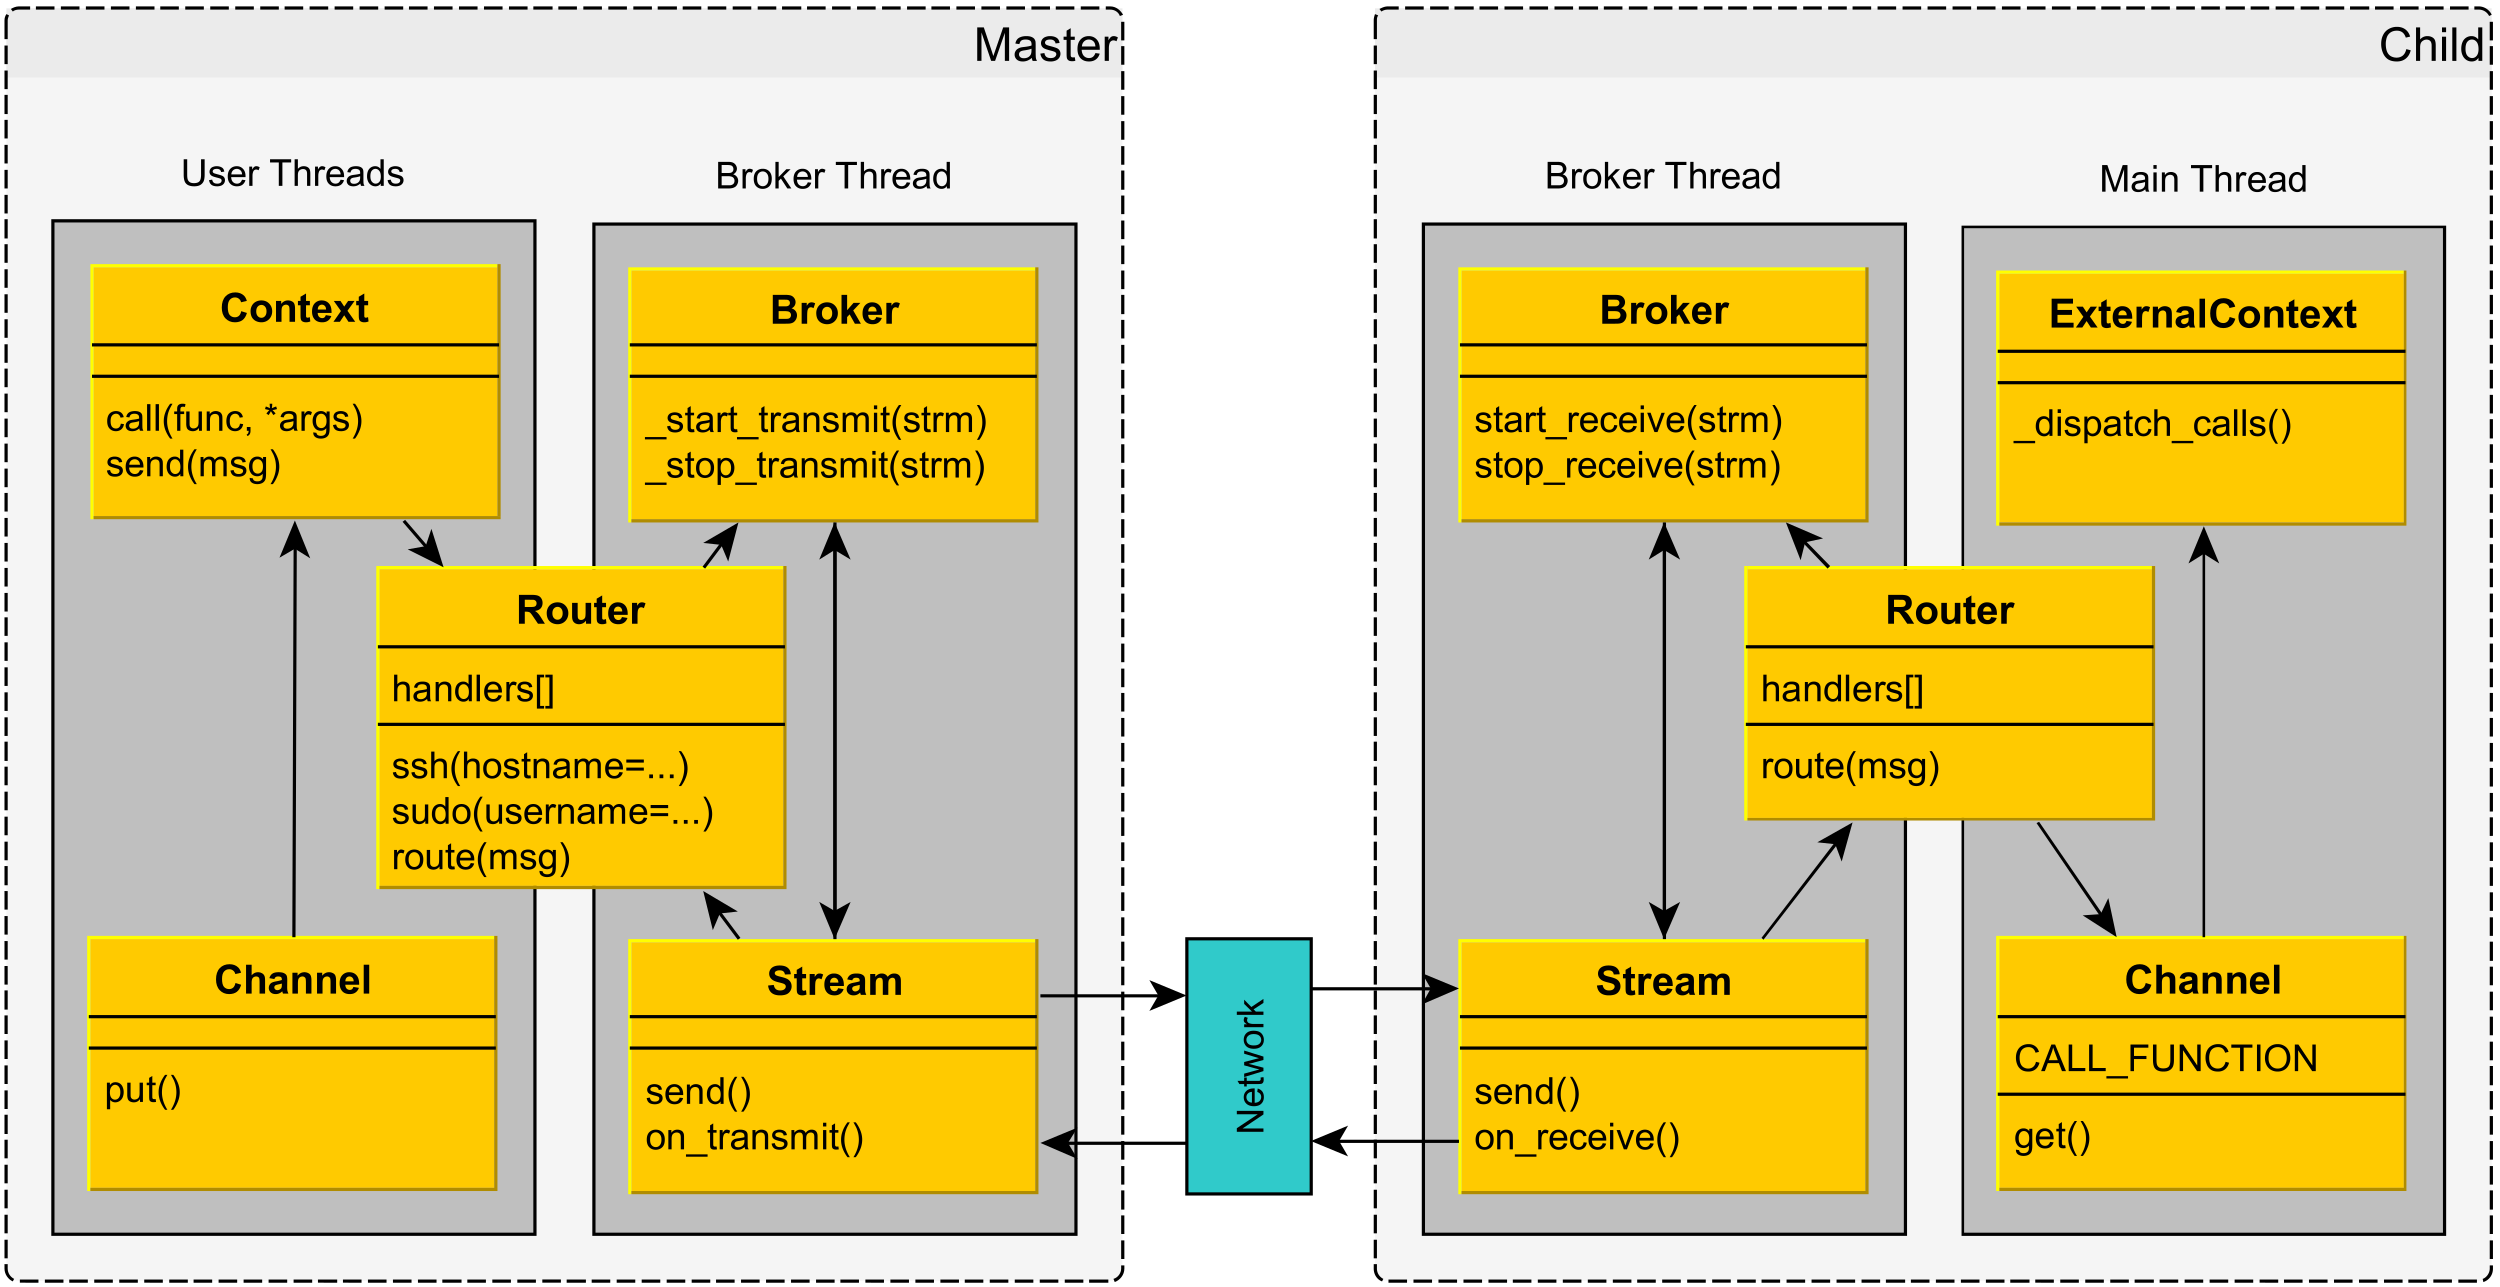 <svg xmlns="http://www.w3.org/2000/svg" xmlns:xlink="http://www.w3.org/1999/xlink" width="624" height="321.281" viewBox="0 0 468 240.961"><defs><symbol overflow="visible" id="a"><path d="M.656 0v-6.266h1.235l1.484 4.438c.133.418.234.726.297.922.07-.227.187-.563.344-1l1.5-4.36h1.109V0h-.797v-5.25L4 0h-.734L1.453-5.328V0zm0 0"/></symbol><symbol overflow="visible" id="b"><path d="M3.531-.563a2.812 2.812 0 0 1-.828.516A2.314 2.314 0 0 1 1.86.11C1.367.11.99-.008.72-.25a1.23 1.23 0 0 1-.406-.953c0-.219.05-.414.156-.594.101-.187.234-.332.39-.437.164-.114.352-.204.563-.266.144-.04.375-.078.687-.11.614-.07 1.067-.16 1.36-.265.008-.102.015-.172.015-.203 0-.313-.074-.535-.218-.672-.2-.164-.493-.25-.875-.25-.368 0-.637.063-.813.188-.168.124-.293.351-.375.671l-.75-.109c.063-.313.172-.566.328-.766.156-.195.38-.347.672-.453.3-.113.649-.172 1.047-.172.383 0 .695.047.938.141.238.094.414.21.53.344.114.136.196.308.25.515.02.137.032.375.032.72v1.015c0 .718.016 1.172.047 1.36.031.187.098.37.203.546h-.813a1.958 1.958 0 0 1-.156-.563zM3.47-2.28c-.274.117-.688.215-1.25.297-.313.043-.54.093-.672.156a.628.628 0 0 0-.313.25.695.695 0 0 0-.093.36c0 .21.078.382.234.515.156.137.379.203.672.203.3 0 .566-.063.797-.188.226-.132.394-.312.5-.53.082-.177.125-.438.125-.782zm0 0"/></symbol><symbol overflow="visible" id="c"><path d="M.266-1.36l.765-.109c.04.305.157.54.344.703.195.157.473.235.828.235.352 0 .613-.07.781-.219.176-.145.266-.313.266-.5a.449.449 0 0 0-.234-.406c-.106-.07-.368-.16-.782-.266-.562-.144-.953-.27-1.171-.375a1.14 1.14 0 0 1-.5-.422 1.125 1.125 0 0 1-.172-.61c0-.206.046-.394.14-.562.094-.175.223-.32.39-.437.114-.082.274-.156.485-.219.207-.062.426-.094.657-.094.363 0 .675.055.937.157.27.105.469.246.594.421.133.168.222.403.265.704l-.75.093a.776.776 0 0 0-.296-.53C2.655-3.93 2.425-4 2.125-4c-.355 0-.61.059-.766.172-.148.117-.218.25-.218.406 0 .106.03.195.093.266.063.086.16.152.297.203a7 7 0 0 0 .672.203c.55.148.93.266 1.14.36.22.093.384.23.5.406.126.18.188.398.188.656 0 .25-.074.492-.218.719a1.42 1.42 0 0 1-.641.53 2.368 2.368 0 0 1-.969.188C1.617.11 1.172-.008.86-.25.547-.5.348-.867.266-1.36zm0 0"/></symbol><symbol overflow="visible" id="d"><path d="M2.25-.688l.11.672c-.212.051-.403.079-.579.079-.273 0-.484-.043-.64-.126a.763.763 0 0 1-.329-.359C.75-.566.72-.867.72-1.328v-2.61H.156v-.593H.72v-1.125l.765-.469v1.594h.766v.593h-.766v2.657c0 .218.008.36.032.422a.386.386 0 0 0 .14.156.599.599 0 0 0 .266.047c.082 0 .191-.008.328-.031zm0 0"/></symbol><symbol overflow="visible" id="e"><path d="M3.688-1.469l.796.11c-.125.46-.359.82-.703 1.078-.344.261-.777.39-1.297.39C1.816.11 1.29-.094.906-.5.52-.914.328-1.492.328-2.234.328-2.992.52-3.582.906-4c.395-.426.906-.64 1.531-.64.602 0 1.098.21 1.485.624.383.407.578.985.578 1.735v.203H1.11c.03.5.171.887.421 1.156.258.262.578.39.953.39.282 0 .52-.07.72-.218.194-.145.358-.383.483-.719zM1.155-2.703h2.532c-.032-.383-.126-.672-.282-.86-.25-.289-.57-.437-.953-.437a1.21 1.21 0 0 0-.89.36c-.243.23-.375.542-.407.937zm0 0"/></symbol><symbol overflow="visible" id="f"><path d="M.563 0v-4.531h.703v.687c.175-.32.336-.535.484-.64a.854.854 0 0 1 .5-.157c.25 0 .508.086.781.25l-.265.72a1.083 1.083 0 0 0-.563-.173.733.733 0 0 0-.453.156.716.716 0 0 0-.281.422c-.086.274-.125.57-.125.891V0zm0 0"/></symbol><symbol overflow="visible" id="al"><path d="M5.14-2.203l.829.219c-.168.68-.48 1.199-.938 1.562-.449.356-1 .531-1.656.531-.68 0-1.23-.132-1.656-.406C1.3-.578.984-.977.766-1.5a4.268 4.268 0 0 1-.329-1.672c0-.656.126-1.223.376-1.703a2.54 2.54 0 0 1 1.062-1.11 3.03 3.03 0 0 1 1.516-.39c.625 0 1.148.164 1.578.484.426.325.722.774.89 1.344l-.812.188c-.149-.446-.36-.774-.64-.985-.274-.207-.618-.312-1.032-.312-.48 0-.883.117-1.203.343a1.84 1.84 0 0 0-.688.938 3.832 3.832 0 0 0-.187 1.188c0 .53.07 1 .219 1.406.156.398.394.695.718.89.332.188.692.282 1.079.282.457 0 .847-.13 1.171-.391.32-.27.54-.672.657-1.203zm0 0"/></symbol><symbol overflow="visible" id="am"><path d="M.578 0v-6.266h.766v2.25a1.738 1.738 0 0 1 1.36-.625c.331 0 .624.07.874.204.25.125.426.308.531.546.102.23.157.57.157 1.016V0H3.5v-2.875c0-.383-.086-.664-.25-.844-.168-.176-.402-.265-.703-.265-.23 0-.445.062-.64.187-.2.117-.345.277-.438.485-.086.199-.125.476-.125.828V0zm0 0"/></symbol><symbol overflow="visible" id="an"><path d="M.578-5.375v-.89h.766v.89zM.578 0v-4.531h.766V0zm0 0"/></symbol><symbol overflow="visible" id="ao"><path d="M.563 0v-6.266h.765V0zm0 0"/></symbol><symbol overflow="visible" id="ap"><path d="M3.516 0v-.578c-.282.46-.704.687-1.266.687-.367 0-.7-.101-1-.296a2.018 2.018 0 0 1-.703-.844c-.168-.352-.25-.766-.25-1.235 0-.445.07-.851.219-1.218a1.83 1.83 0 0 1 .687-.86c.3-.195.64-.297 1.016-.297a1.542 1.542 0 0 1 1.25.625v-2.25h.765V0zM1.094-2.266c0 .586.117 1.024.36 1.313.25.281.538.422.874.422.332 0 .613-.133.844-.406.238-.282.36-.704.36-1.266 0-.613-.122-1.067-.36-1.36C2.93-3.852 2.64-4 2.297-4s-.633.14-.86.422c-.23.273-.343.71-.343 1.312zm0 0"/></symbol><symbol overflow="visible" id="g"><path d="M4-1.984l1.063.328c-.168.593-.438 1.039-.813 1.328-.375.281-.855.422-1.438.422-.71 0-1.296-.242-1.765-.735C.586-1.129.359-1.8.359-2.656c0-.895.227-1.594.688-2.094.469-.5 1.082-.75 1.844-.75.656 0 1.191.2 1.609.594.238.23.422.562.547 1l-1.078.25c-.063-.281-.2-.5-.406-.656-.2-.165-.446-.25-.735-.25-.398 0-.719.148-.969.437-.25.281-.375.746-.375 1.39 0 .688.118 1.18.36 1.47.25.28.57.421.968.421.29 0 .54-.086.75-.265.208-.188.352-.477.438-.875zm0 0"/></symbol><symbol overflow="visible" id="h"><path d="M.297-2.016c0-.343.082-.675.25-1 .176-.32.422-.566.734-.734.313-.164.657-.25 1.032-.25.593 0 1.078.195 1.453.578.382.387.578.871.578 1.453 0 .594-.196 1.09-.578 1.485-.387.386-.868.578-1.438.578-.367 0-.71-.078-1.031-.235a1.753 1.753 0 0 1-.75-.718c-.168-.32-.25-.707-.25-1.157zm1.062.063c0 .387.094.683.282.89.187.211.414.313.687.313.27 0 .492-.102.672-.313.188-.207.281-.507.281-.906 0-.375-.094-.664-.281-.875a.854.854 0 0 0-.672-.312.89.89 0 0 0-.687.312c-.188.211-.282.508-.282.89zm0 0"/></symbol><symbol overflow="visible" id="i"><path d="M4.094 0H3.062v-2c0-.414-.023-.688-.062-.813a.516.516 0 0 0-.219-.28.587.587 0 0 0-.36-.11c-.179 0-.339.047-.483.14a.808.808 0 0 0-.297.391c-.055.168-.079.469-.079.906V0H.532v-3.906H1.5v.562C1.844-3.78 2.27-4 2.781-4c.227 0 .438.043.625.125.196.086.344.188.438.313.094.124.156.273.187.437.04.156.063.387.063.688zm0 0"/></symbol><symbol overflow="visible" id="j"><path d="M2.344-3.906v.812h-.719v1.578c0 .325.004.512.016.563.02.055.05.101.093.14.051.032.114.047.188.047.094 0 .226-.035.406-.109l.094.813a2.078 2.078 0 0 1-.813.156C1.422.094 1.25.062 1.094 0a.773.773 0 0 1-.328-.234.867.867 0 0 1-.141-.422C.602-.77.594-1.008.594-1.375v-1.719H.109v-.812h.485v-.781l1.031-.61v1.39zm0 0"/></symbol><symbol overflow="visible" id="k"><path d="M2.813-1.25l1.03.172c-.136.387-.35.68-.64.875-.281.2-.637.297-1.062.297C1.453.094.945-.13.625-.578c-.262-.352-.39-.8-.39-1.344 0-.656.163-1.164.5-1.531A1.708 1.708 0 0 1 2.03-4c.582 0 1.04.195 1.375.578.344.387.504.977.485 1.766H1.297c.008.304.094.543.25.718a.8.8 0 0 0 .594.25c.164 0 .3-.039.406-.125.113-.093.203-.238.265-.437zm.046-1.047c0-.289-.078-.515-.234-.672a.706.706 0 0 0-.531-.234.731.731 0 0 0-.563.234c-.148.168-.218.39-.218.672zm0 0"/></symbol><symbol overflow="visible" id="l"><path d="M.047 0l1.406-2.016L.11-3.906h1.25l.704 1.062.734-1.062H4L2.672-2.062 4.125 0H2.859l-.796-1.219L1.25 0zm0 0"/></symbol><symbol overflow="visible" id="F"><path d="M.547-5.406h2.172c.426 0 .742.023.953.062.207.032.394.106.562.219.164.117.301.266.407.453a1.277 1.277 0 0 1-.031 1.328c-.137.211-.325.367-.563.469a1.4 1.4 0 0 1 .766.5c.175.23.265.5.265.813 0 .242-.058.48-.172.718-.117.23-.273.418-.468.563-.2.136-.446.219-.735.25-.18.023-.617.031-1.312.031H.547zM1.64-4.5v1.25h.718c.426 0 .692-.004.797-.016a.777.777 0 0 0 .438-.203.572.572 0 0 0 .156-.422.59.59 0 0 0-.14-.406.65.65 0 0 0-.407-.187 17.74 17.74 0 0 0-.937-.016zm0 2.14v1.454h1.015c.395 0 .645-.008.75-.031a.688.688 0 0 0 .39-.22c.102-.113.157-.269.157-.468a.686.686 0 0 0-.125-.406.646.646 0 0 0-.344-.25c-.148-.051-.464-.078-.953-.078zm0 0"/></symbol><symbol overflow="visible" id="G"><path d="M1.531 0H.5v-3.906h.953v.547c.164-.258.313-.43.438-.516A.85.85 0 0 1 2.344-4c.238 0 .469.063.687.188l-.312.906c-.18-.114-.344-.172-.5-.172a.559.559 0 0 0-.36.125c-.105.086-.187.23-.25.437-.054.211-.078.649-.078 1.313zm0 0"/></symbol><symbol overflow="visible" id="H"><path d="M.5 0v-5.406h1.047v2.875L2.75-3.906h1.281L2.688-2.484 4.125 0H3l-.984-1.75-.47.5V0zm0 0"/></symbol><symbol overflow="visible" id="U"><path d="M.547 0v-5.406h2.297c.582 0 1.004.054 1.265.156.258.094.47.266.625.516.157.25.235.53.235.843 0 .407-.121.746-.36 1.016-.242.262-.593.422-1.062.484.238.149.43.305.578.47.156.155.363.448.625.874L5.406 0H4.11l-.796-1.172c-.282-.426-.477-.691-.579-.797a.62.62 0 0 0-.328-.218 1.828 1.828 0 0 0-.547-.063h-.218V0zM1.64-3.125h.812c.52 0 .844-.02.969-.063a.567.567 0 0 0 .312-.218.76.76 0 0 0 .11-.406c0-.188-.047-.333-.14-.438a.658.658 0 0 0-.407-.219c-.094-.008-.36-.015-.797-.015h-.86zm0 0"/></symbol><symbol overflow="visible" id="V"><path d="M3.125 0v-.578a1.596 1.596 0 0 1-1.297.672 1.47 1.47 0 0 1-.719-.172C.9-.203.75-.368.656-.578c-.094-.207-.14-.492-.14-.86v-2.468h1.046v1.797c0 .543.016.875.047 1 .04.125.11.226.204.296a.65.65 0 0 0 .39.11.809.809 0 0 0 .469-.14.715.715 0 0 0 .297-.36c.05-.145.078-.5.078-1.063v-1.64h1.031V0zm0 0"/></symbol><symbol overflow="visible" id="ac"><path d="M.266-1.75l1.062-.11c.07.356.203.618.39.782.196.168.462.25.798.25.351 0 .617-.07.796-.219.176-.144.266-.316.266-.516a.457.457 0 0 0-.125-.328c-.074-.093-.203-.171-.39-.234-.126-.05-.415-.129-.86-.234-.594-.145-1.008-.329-1.234-.547-.336-.29-.5-.649-.5-1.078 0-.282.078-.54.234-.782.156-.238.379-.421.672-.546.29-.125.645-.188 1.063-.188.675 0 1.187.152 1.53.453.345.293.524.688.548 1.188l-1.094.046c-.055-.28-.156-.476-.313-.593-.148-.125-.375-.188-.687-.188-.313 0-.559.07-.735.203a.388.388 0 0 0-.171.329c0 .125.05.234.156.328.133.117.469.234 1 .359.531.125.922.258 1.172.39.258.137.46.325.61.563.144.23.218.512.218.844 0 .312-.09.605-.266.875a1.515 1.515 0 0 1-.734.61C3.359.03 2.969.093 2.5.093c-.68 0-1.203-.157-1.578-.469C.555-.688.336-1.145.266-1.75zm0 0"/></symbol><symbol overflow="visible" id="ad"><path d="M1.313-2.719L.375-2.89c.102-.375.285-.648.547-.828C1.18-3.906 1.566-4 2.078-4c.457 0 .797.059 1.016.172.226.105.39.242.484.406.094.168.14.477.14.922l-.015 1.219c0 .343.016.601.047.765.04.157.102.329.188.516H2.921a2.457 2.457 0 0 1-.11-.313c-.011-.05-.023-.085-.03-.109-.18.168-.372.297-.579.39-.2.083-.414.126-.64.126-.399 0-.715-.11-.954-.328a1.088 1.088 0 0 1-.343-.829c0-.226.05-.425.156-.593.101-.176.25-.313.437-.407.196-.093.473-.171.829-.234.488-.094.828-.176 1.015-.25v-.11c0-.195-.055-.335-.156-.421-.094-.082-.277-.125-.547-.125-.188 0-.336.039-.438.11-.105.062-.187.187-.25.374zm1.39.844a8.212 8.212 0 0 1-.64.156c-.282.063-.47.121-.563.172-.137.106-.203.23-.203.375 0 .149.05.274.156.375a.594.594 0 0 0 .422.156.873.873 0 0 0 .531-.187.58.58 0 0 0 .25-.344c.031-.082.047-.25.047-.5zm0 0"/></symbol><symbol overflow="visible" id="ae"><path d="M.469-3.906h.953v.531C1.766-3.789 2.172-4 2.64-4c.25 0 .46.055.64.156.188.106.344.262.469.469.164-.207.348-.363.547-.469.195-.101.41-.156.64-.156.29 0 .536.059.735.172.195.117.344.289.437.515.07.168.11.438.11.813V0H5.187v-2.234c0-.383-.039-.633-.109-.75-.094-.145-.242-.22-.437-.22a.773.773 0 0 0-.703.516c-.055.168-.079.438-.079.813V0H2.83v-2.14c0-.383-.024-.63-.063-.735a.422.422 0 0 0-.172-.25.551.551 0 0 0-.313-.078.754.754 0 0 0-.422.125.773.773 0 0 0-.28.375c-.056.156-.079.422-.079.797V0H.469zm0 0"/></symbol><symbol overflow="visible" id="ah"><path d="M1.578-5.406v1.984C1.91-3.805 2.305-4 2.766-4c.238 0 .453.047.64.14.196.087.344.196.438.329.101.136.172.289.203.453.031.168.047.43.047.781V0H3.062v-2.063c0-.414-.023-.675-.062-.78a.446.446 0 0 0-.203-.266.666.666 0 0 0-.375-.094.85.85 0 0 0-.453.125.734.734 0 0 0-.297.375c-.063.168-.094.418-.094.75V0H.531v-5.406zm0 0"/></symbol><symbol overflow="visible" id="ai"><path d="M.547 0v-5.406h1.031V0zm0 0"/></symbol><symbol overflow="visible" id="ay"><path d="M.547 0v-5.406h4v.922H1.64v1.187h2.718v.922H1.641v1.469h3.015V0zm0 0"/></symbol><symbol overflow="visible" id="o"><path d="M2.813-1.328l.593.078c-.062.418-.23.746-.5.984-.273.23-.605.344-1 .344-.492 0-.886-.16-1.187-.484-.305-.32-.453-.785-.453-1.39 0-.384.062-.724.187-1.016a1.41 1.41 0 0 1 .594-.657c.27-.144.562-.219.875-.219.383 0 .703.102.953.297.25.2.41.48.484.844l-.593.094c-.063-.238-.168-.422-.313-.547a.735.735 0 0 0-.515-.188.95.95 0 0 0-.75.344C1-2.625.905-2.28.905-1.813c0 .493.086.844.266 1.063.187.219.43.328.734.328.239 0 .438-.07.594-.219.164-.144.27-.375.313-.687zm0 0"/></symbol><symbol overflow="visible" id="p"><path d="M2.813-.438c-.231.188-.45.325-.657.407-.21.07-.433.11-.672.11-.398 0-.703-.095-.921-.282a.973.973 0 0 1-.313-.75c0-.176.04-.336.125-.485.082-.144.188-.257.313-.343.125-.094.269-.16.437-.203a5.06 5.06 0 0 1 .547-.094c.488-.063.851-.129 1.094-.203v-.172c0-.25-.059-.422-.172-.516-.156-.144-.39-.219-.703-.219-.282 0-.496.055-.641.157-.137.105-.234.281-.297.531L.36-2.578c.051-.25.141-.453.266-.61.125-.164.3-.289.531-.374.239-.083.516-.126.828-.126.301 0 .547.04.735.11.195.074.344.168.437.281a.834.834 0 0 1 .188.406c.02.106.031.293.031.563v.812c0 .575.008.938.031 1.094.031.149.086.29.172.422h-.64a1.306 1.306 0 0 1-.126-.438zm-.047-1.375c-.23.094-.563.172-1 .235-.25.031-.43.074-.532.125a.533.533 0 0 0-.25.203.51.51 0 0 0-.078.281.56.56 0 0 0 .172.422c.125.106.305.156.547.156.238 0 .445-.05.625-.156a.921.921 0 0 0 .406-.422c.07-.144.11-.347.11-.61zm0 0"/></symbol><symbol overflow="visible" id="q"><path d="M.438 0v-4.984h.625V0zm0 0"/></symbol><symbol overflow="visible" id="r"><path d="M1.625 1.469a6.464 6.464 0 0 1-.86-1.5 4.674 4.674 0 0 1-.343-1.766c0-.539.086-1.055.266-1.547.195-.57.507-1.144.937-1.719h.438c-.274.47-.454.81-.547 1.016a6.017 6.017 0 0 0-.329.969c-.093.43-.14.855-.14 1.281 0 1.086.336 2.172 1.016 3.266zm0 0"/></symbol><symbol overflow="visible" id="s"><path d="M.61 0v-3.125H.062v-.484h.546v-.375c0-.25.02-.43.063-.547a.682.682 0 0 1 .297-.375c.156-.102.367-.157.64-.157.164 0 .352.024.563.063l-.094.531a2.354 2.354 0 0 0-.36-.031c-.187 0-.32.043-.39.125-.074.074-.11.219-.11.438v.328h.704v.484h-.703V0zm0 0"/></symbol><symbol overflow="visible" id="t"><path d="M2.828 0v-.531c-.281.406-.668.61-1.156.61-.211 0-.406-.04-.594-.11a1.03 1.03 0 0 1-.422-.313 1.12 1.12 0 0 1-.172-.453 2.587 2.587 0 0 1-.046-.578v-2.234h.625v2c0 .324.007.543.03.656.04.156.126.281.25.375.126.094.274.14.454.14.187 0 .36-.046.516-.14a.744.744 0 0 0 .343-.39c.063-.165.094-.4.094-.704v-1.937h.625V0zm0 0"/></symbol><symbol overflow="visible" id="u"><path d="M.453 0v-3.61h.563v.516c.257-.394.64-.594 1.14-.594.219 0 .414.043.594.126a.85.85 0 0 1 .406.296c.094.125.16.278.203.454.02.117.032.312.032.593V0h-.61v-2.188c0-.25-.027-.437-.078-.562a.544.544 0 0 0-.25-.297.848.848 0 0 0-.422-.11c-.261 0-.492.087-.687.25-.188.169-.282.481-.282.938V0zm0 0"/></symbol><symbol overflow="visible" id="v"><path d="M.625 0v-.703h.688V0c0 .258-.047.469-.141.625a.844.844 0 0 1-.422.36L.578.718A.57.57 0 0 0 .86.469C.922.363.957.207.97 0zm0 0"/></symbol><symbol overflow="visible" id="x"><path d="M.219-4.063l.156-.484c.352.125.613.234.781.328a9.3 9.3 0 0 1-.062-.843h.484c0 .23-.027.511-.078.843.238-.113.508-.222.813-.328l.156.484a4.413 4.413 0 0 1-.86.188c.145.125.344.34.594.64l-.406.297a8.315 8.315 0 0 1-.469-.734c-.168.324-.312.57-.437.735l-.407-.297c.258-.32.446-.536.563-.641a7.848 7.848 0 0 1-.828-.188zm0 0"/></symbol><symbol overflow="visible" id="y"><path d="M.453 0v-3.61H1v.547c.145-.25.273-.414.39-.5a.648.648 0 0 1 .391-.124c.207 0 .414.07.625.203l-.203.562a.885.885 0 0 0-.453-.14.559.559 0 0 0-.36.124.649.649 0 0 0-.218.344c-.074.211-.11.446-.11.703V0zm0 0"/></symbol><symbol overflow="visible" id="z"><path d="M.344.297L.938.39c.03.175.097.304.203.39.156.114.363.172.625.172.28 0 .5-.058.656-.172a.777.777 0 0 0 .312-.469c.032-.124.047-.382.047-.78-.273.312-.605.468-1 .468-.5 0-.886-.176-1.156-.531C.352-.895.219-1.328.219-1.828c0-.344.062-.66.187-.953.125-.29.305-.516.547-.672.238-.156.516-.235.828-.235.426 0 .782.172 1.063.516v-.437h.562v3.125c0 .562-.058.957-.172 1.187a1.266 1.266 0 0 1-.546.563c-.25.132-.56.203-.922.203-.43 0-.778-.102-1.047-.297C.457.972.332.68.344.297zm.515-2.172c0 .48.094.828.282 1.047a.888.888 0 0 0 .703.328c.281 0 .515-.11.703-.328.187-.219.281-.555.281-1.016 0-.445-.101-.781-.297-1a.88.88 0 0 0-.703-.344c-.273 0-.5.118-.687.344-.188.219-.282.543-.282.969zm0 0"/></symbol><symbol overflow="visible" id="A"><path d="M.219-1.078l.594-.094c.039.242.132.43.28.563.157.125.376.187.657.187s.488-.055.625-.172A.524.524 0 0 0 2.578-1a.397.397 0 0 0-.172-.328c-.086-.05-.293-.117-.625-.203-.449-.114-.761-.211-.937-.297a.908.908 0 0 1-.406-.344.897.897 0 0 1-.126-.469c0-.164.036-.316.11-.453.07-.133.172-.25.297-.344.101-.07.234-.128.39-.171a1.8 1.8 0 0 1 .532-.079c.28 0 .523.043.734.126.219.085.379.195.484.328.102.136.176.324.22.562l-.61.078a.632.632 0 0 0-.235-.437c-.125-.102-.308-.156-.546-.156-.282 0-.485.046-.61.14a.408.408 0 0 0-.172.328c0 .086.024.156.078.219.051.063.13.117.235.156.062.024.238.074.531.156.438.118.738.211.906.282a.875.875 0 0 1 .406.328c.094.137.141.308.141.516 0 .21-.058.402-.172.578-.117.18-.289.32-.515.421a2.01 2.01 0 0 1-.766.141C1.281.078.922-.016.672-.203.43-.398.282-.691.219-1.078zm0 0"/></symbol><symbol overflow="visible" id="B"><path d="M.86 1.469H.421C1.098.375 1.438-.711 1.438-1.797c0-.426-.047-.848-.141-1.266a6.612 6.612 0 0 0-.328-.984 21.587 21.587 0 0 0-.547-1.016h.437a6.51 6.51 0 0 1 .938 1.72 4.566 4.566 0 0 1-.094 3.312c-.23.57-.512 1.07-.844 1.5zm0 0"/></symbol><symbol overflow="visible" id="C"><path d="M2.922-1.156l.64.078A1.604 1.604 0 0 1 3-.218c-.273.198-.617.296-1.031.296-.524 0-.938-.16-1.25-.484C.406-.726.25-1.18.25-1.766c0-.613.156-1.086.469-1.421.312-.333.719-.5 1.219-.5.476 0 .867.167 1.171.5.313.324.47.78.47 1.374v.172H.89c.02.399.129.7.328.907.207.21.457.312.75.312a.94.94 0 0 0 .578-.172c.156-.125.281-.312.375-.562zm-2-1h2.015c-.03-.301-.109-.524-.234-.672a.94.94 0 0 0-.75-.36c-.281 0-.523.094-.719.282-.187.187-.293.437-.312.75zm0 0"/></symbol><symbol overflow="visible" id="D"><path d="M2.797 0v-.453c-.23.355-.563.531-1 .531C1.504.078 1.238 0 1-.156a1.545 1.545 0 0 1-.563-.656 2.275 2.275 0 0 1-.203-.985c0-.363.055-.691.172-.984.125-.29.305-.516.547-.672.238-.156.508-.235.813-.235.218 0 .41.047.578.141.164.094.3.215.406.36v-1.797h.61V0zM.859-1.797c0 .461.098.805.297 1.031.196.23.426.344.688.344.27 0 .5-.11.687-.328.188-.219.281-.55.281-1 0-.488-.101-.848-.296-1.078-.188-.238-.422-.36-.704-.36-.273 0-.5.118-.687.344-.18.219-.266.57-.266 1.047zm0 0"/></symbol><symbol overflow="visible" id="E"><path d="M.453 0v-3.61H1v.516c.113-.176.266-.316.453-.422.188-.113.399-.171.64-.171.27 0 .489.058.657.171a.798.798 0 0 1 .36.454c.288-.415.663-.626 1.124-.626.352 0 .625.102.813.297.195.2.297.508.297.922V0h-.61v-2.266c0-.25-.023-.425-.062-.53a.451.451 0 0 0-.203-.25.662.662 0 0 0-.375-.11c-.25 0-.461.086-.625.25-.168.168-.25.437-.25.812V0h-.625v-2.344c0-.27-.055-.472-.156-.61-.094-.132-.25-.202-.47-.202-.179 0-.34.047-.484.14a.76.76 0 0 0-.328.391c-.062.18-.093.43-.093.75V0zm0 0"/></symbol><symbol overflow="visible" id="K"><path d="M-.11 1.375V.937h4.048v.438zm0 0"/></symbol><symbol overflow="visible" id="L"><path d="M1.797-.547L1.875 0c-.168.031-.32.047-.453.047-.219 0-.39-.031-.516-.094a.595.595 0 0 1-.265-.281C.598-.441.578-.688.578-1.062v-2.063H.125v-.484h.453V-4.5l.594-.36v1.25h.625v.485h-.625v2.11c0 .167.008.277.031.327a.383.383 0 0 0 .11.125c.05.032.125.047.218.047.063 0 .149-.007.266-.03zm0 0"/></symbol><symbol overflow="visible" id="M"><path d="M.469-4.281v-.703h.61v.703zM.469 0v-3.61h.61V0zm0 0"/></symbol><symbol overflow="visible" id="N"><path d="M.234-1.797c0-.664.18-1.16.547-1.484.313-.27.692-.406 1.14-.406.5 0 .907.164 1.22.484.312.324.468.773.468 1.344 0 .468-.074.84-.218 1.109-.137.262-.34.465-.61.61a1.746 1.746 0 0 1-.86.218c-.5 0-.905-.16-1.218-.484-.312-.32-.469-.785-.469-1.39zm.625 0c0 .461.098.805.297 1.031.207.23.461.344.766.344.3 0 .55-.113.75-.344.207-.226.312-.582.312-1.062 0-.438-.105-.77-.312-1a.94.94 0 0 0-.75-.36.998.998 0 0 0-.766.344c-.199.23-.297.578-.297 1.047zm0 0"/></symbol><symbol overflow="visible" id="O"><path d="M.453 1.375v-4.984h.563v.468c.132-.175.28-.312.437-.406.164-.094.367-.14.61-.14.3 0 .57.078.812.234.238.156.414.383.531.672.125.293.188.61.188.953 0 .367-.07.7-.203 1a1.528 1.528 0 0 1-.579.672c-.25.156-.515.234-.796.234a1.21 1.21 0 0 1-.954-.453v1.75zm.563-3.156c0 .46.093.804.28 1.031.188.219.411.328.673.328a.869.869 0 0 0 .703-.344c.195-.226.297-.582.297-1.062 0-.457-.102-.8-.297-1.031-.188-.227-.414-.344-.672-.344-.262 0-.492.121-.688.36-.199.241-.296.593-.296 1.062zm0 0"/></symbol><symbol overflow="visible" id="P"><path d="M.516 0v-4.984h1.859c.383 0 .691.054.922.156.226.105.406.262.531.469.133.21.203.43.203.656 0 .21-.058.406-.172.594a1.338 1.338 0 0 1-.53.468c.3.086.53.235.687.454.164.21.25.46.25.75 0 .23-.055.445-.157.64a1.27 1.27 0 0 1-.359.469 1.771 1.771 0 0 1-.547.25A3.35 3.35 0 0 1 2.406 0zm.656-2.89H2.25c.29 0 .5-.016.625-.047a.704.704 0 0 0 .375-.25.726.726 0 0 0 .125-.438.787.787 0 0 0-.125-.438.546.546 0 0 0-.328-.25c-.149-.05-.402-.078-.766-.078h-.984zm0 2.296h1.234c.207 0 .36-.004.453-.015a1.25 1.25 0 0 0 .375-.141.685.685 0 0 0 .25-.266.93.93 0 0 0 .094-.421.833.833 0 0 0-.14-.485.759.759 0 0 0-.391-.281c-.168-.063-.414-.094-.735-.094h-1.14zm0 0"/></symbol><symbol overflow="visible" id="Q"><path d="M.469 0v-4.984h.61v2.843l1.437-1.468h.796L1.938-2.266 3.452 0h-.75L1.5-1.844l-.422.422V0zm0 0"/></symbol><symbol overflow="visible" id="R"><path d="M1.797 0v-4.39H.157v-.594h3.952v.593H2.47V0zm0 0"/></symbol><symbol overflow="visible" id="S"><path d="M.453 0v-4.984h.61v1.796c.289-.332.656-.5 1.093-.5.258 0 .489.055.688.157.195.105.336.25.422.437.082.188.125.461.125.813V0h-.61v-2.281c0-.313-.07-.535-.203-.672-.125-.133-.308-.203-.547-.203a1.06 1.06 0 0 0-.531.14.834.834 0 0 0-.344.391c-.062.156-.093.375-.093.656V0zm0 0"/></symbol><symbol overflow="visible" id="T"><path d="M3.797-4.984h.672v2.89c0 .5-.059.899-.172 1.188a1.493 1.493 0 0 1-.625.719c-.293.18-.68.265-1.156.265-.47 0-.856-.078-1.157-.234a1.326 1.326 0 0 1-.625-.688C.61-1.156.547-1.57.547-2.094v-2.89h.656v2.875c0 .437.04.761.125.968.082.2.219.356.406.47.196.105.438.155.72.155.487 0 .831-.109 1.03-.328.207-.219.313-.64.313-1.265zm0 0"/></symbol><symbol overflow="visible" id="X"><path d="M.469 1.375v-6.36h1.344v.516h-.735V.875h.734v.5zm0 0"/></symbol><symbol overflow="visible" id="Y"><path d="M1.484 1.375H.125v-.5h.75v-5.344h-.75v-.515h1.36zm0 0"/></symbol><symbol overflow="visible" id="aa"><path d="M3.672-2.922H.39V-3.5h3.28zm0 1.5H.39v-.562h3.28zm0 0"/></symbol><symbol overflow="visible" id="ab"><path d="M.625 0v-.703h.703V0zm0 0"/></symbol><symbol overflow="visible" id="as"><path d="M1.453 0L.093-3.61h.641L1.5-1.452c.094.242.172.484.234.734.051-.187.13-.414.235-.687l.797-2.203h.625L2.03 0zm0 0"/></symbol><symbol overflow="visible" id="at"><path d="M.516 0v-4.984H1.5l1.188 3.53c.101.337.18.579.234.735.062-.176.148-.441.265-.797l1.188-3.468h.89V0h-.64v-4.172L3.187 0h-.593L1.156-4.234V0zm0 0"/></symbol><symbol overflow="visible" id="aC"><path d="M4.094-1.75l.656.172c-.137.543-.387.953-.75 1.234-.355.281-.793.422-1.313.422-.542 0-.98-.11-1.312-.328a2.057 2.057 0 0 1-.766-.938A3.34 3.34 0 0 1 .344-2.53c0-.508.097-.957.297-1.344.195-.395.476-.691.843-.89.364-.196.77-.298 1.22-.298.487 0 .905.133 1.25.391.343.25.577.606.702 1.063l-.64.156c-.118-.363-.282-.629-.5-.797-.22-.164-.496-.25-.829-.25-.386 0-.71.094-.968.281-.25.18-.43.422-.532.735a2.971 2.971 0 0 0-.156.953c0 .43.055.797.172 1.11.125.312.317.546.578.702.258.156.54.235.844.235.375 0 .688-.102.938-.313.257-.207.437-.523.53-.953zm0 0"/></symbol><symbol overflow="visible" id="aD"><path d="M-.016 0l1.922-4.984h.703L4.641 0h-.75l-.579-1.5H1.235L.688 0zm1.438-2.047h1.687l-.515-1.375a16.507 16.507 0 0 1-.36-1.031c-.062.324-.152.64-.265.953zm0 0"/></symbol><symbol overflow="visible" id="aE"><path d="M.516 0v-4.984h.656v4.39h2.453V0zm0 0"/></symbol><symbol overflow="visible" id="aF"><path d="M.578 0v-4.984h3.344v.593H1.234v1.547h2.329v.578H1.233V0zm0 0"/></symbol><symbol overflow="visible" id="aG"><path d="M.531 0v-4.984h.672l2.61 3.921v-3.921h.64V0h-.672L1.156-3.906V0zm0 0"/></symbol><symbol overflow="visible" id="aH"><path d="M.656 0v-4.984h.656V0zm0 0"/></symbol><symbol overflow="visible" id="aI"><path d="M.344-2.422c0-.82.219-1.469.656-1.937.445-.47 1.02-.704 1.719-.704.457 0 .867.11 1.234.329.375.218.656.527.844.921.195.387.297.829.297 1.329 0 .511-.106.964-.313 1.359-.199.398-.484.7-.86.906-.374.2-.776.297-1.202.297-.469 0-.89-.11-1.266-.328a2.172 2.172 0 0 1-.828-.922 2.88 2.88 0 0 1-.281-1.25zm.672.016c0 .594.16 1.062.484 1.406.32.344.727.516 1.219.516.488 0 .894-.172 1.219-.516.32-.352.484-.848.484-1.484 0-.407-.074-.758-.219-1.063a1.617 1.617 0 0 0-.594-.703 1.645 1.645 0 0 0-.89-.25c-.461 0-.86.164-1.203.484-.336.325-.5.86-.5 1.61zm0 0"/></symbol><symbol overflow="visible" id="aK"><path d="M0-.531h-4.984v-.672l3.921-2.61h-3.921v-.64H0v.672l-3.906 2.625H0zm0 0"/></symbol><symbol overflow="visible" id="aL"><path d="M-1.156-2.922l.078-.64c.367.105.652.292.86.562.198.273.296.617.296 1.031 0 .524-.16.938-.484 1.25-.32.313-.774.469-1.36.469-.613 0-1.086-.156-1.421-.469-.333-.312-.5-.719-.5-1.219 0-.476.167-.867.5-1.171.324-.313.78-.47 1.374-.47h.172V-.89c.399-.02.7-.129.907-.328.21-.207.312-.457.312-.75a.94.94 0 0 0-.172-.578c-.125-.156-.312-.281-.562-.375zm-1 2v-2.015c-.301.03-.524.109-.672.234a.94.94 0 0 0-.36.75c0 .281.094.523.282.719.187.187.437.293.75.312zm0 0"/></symbol><symbol overflow="visible" id="aM"><path d="M-.547-1.797L0-1.875c.031.168.047.32.047.453 0 .219-.031.39-.094.516a.595.595 0 0 1-.281.265c-.113.043-.36.063-.734.063h-2.063v.453h-.484v-.453H-4.5l-.36-.594h1.25v-.625h.485v.625h2.11c.167 0 .277-.008.327-.031a.383.383 0 0 0 .125-.11.423.423 0 0 0 .047-.218 1.38 1.38 0 0 0-.03-.266zm0 0"/></symbol><symbol overflow="visible" id="aN"><path d="M0-1.125l-3.61 1.11v-.641l2.079-.563.781-.218c-.04-.008-.29-.07-.75-.188l-2.11-.578v-.625l2.094-.547.688-.172-.688-.203-2.093-.625v-.594L0-3.844v.64l-2.156.579-.625.14L0-1.764zm0 0"/></symbol><symbol overflow="visible" id="aO"><path d="M-1.797-.234c-.664 0-1.16-.18-1.484-.547a1.686 1.686 0 0 1-.406-1.14c0-.5.164-.907.484-1.22.324-.312.773-.468 1.344-.468.468 0 .84.074 1.109.218.262.137.465.34.61.61.144.261.218.547.218.86 0 .5-.16.905-.484 1.218-.32.312-.785.469-1.39.469zm0-.625c.461 0 .805-.098 1.031-.297a.985.985 0 0 0 .344-.766c0-.3-.113-.55-.344-.75-.226-.207-.582-.312-1.062-.312-.438 0-.77.105-1 .312a.94.94 0 0 0-.36.75c0 .305.118.559.344.766.23.199.578.297 1.047.297zm0 0"/></symbol><symbol overflow="visible" id="aP"><path d="M0-.453h-3.61V-1h.547c-.25-.145-.414-.273-.5-.39a.648.648 0 0 1-.124-.391c0-.207.07-.414.203-.625l.562.203a.885.885 0 0 0-.14.453c0 .137.042.258.124.36.086.105.2.18.344.218.211.074.446.11.703.11H0zm0 0"/></symbol><symbol overflow="visible" id="aQ"><path d="M0-.469h-4.984v-.61h2.843l-1.468-1.437v-.796l1.343 1.374L0-3.452v.75L-1.844-1.5l.422.422H0zm0 0"/></symbol><clipPath id="m"><path d="M89 339h76.719v2H89zm0 0"/></clipPath><clipPath id="n"><path d="M89 345h76.719v2H89zm0 0"/></clipPath><clipPath id="I"><path d="M189.602 339h76.796v2h-76.796zm0 0"/></clipPath><clipPath id="J"><path d="M189.602 345h76.796v2h-76.796zm0 0"/></clipPath><clipPath id="W"><path d="M142.441 396h76.797v2h-76.797zm0 0"/></clipPath><clipPath id="Z"><path d="M142.441 410h76.797v2h-76.797zm0 0"/></clipPath><clipPath id="af"><path d="M189.602 465h76.796v2h-76.796zm0 0"/></clipPath><clipPath id="ag"><path d="M189.602 471h76.796v2h-76.796zm0 0"/></clipPath><clipPath id="aj"><path d="M88.32 465H165v2H88.32zm0 0"/></clipPath><clipPath id="ak"><path d="M88.32 471H165v2H88.32zm0 0"/></clipPath><clipPath id="aq"><path d="M345 339h76.8v2H345zm0 0"/></clipPath><clipPath id="ar"><path d="M345 345h76.8v2H345zm0 0"/></clipPath><clipPath id="au"><path d="M398.52 396h76.921v2H398.52zm0 0"/></clipPath><clipPath id="av"><path d="M398.52 410h76.921v2H398.52zm0 0"/></clipPath><clipPath id="aw"><path d="M345 465h76.8v2H345zm0 0"/></clipPath><clipPath id="ax"><path d="M345 471h76.8v2H345zm0 0"/></clipPath><clipPath id="az"><path d="M445.68 340h76.8v2h-76.8zm0 0"/></clipPath><clipPath id="aA"><path d="M445.68 346h76.8v2h-76.8zm0 0"/></clipPath><clipPath id="aB"><path d="M445.68 465h76.8v2h-76.8zm0 0"/></clipPath><clipPath id="aJ"><path d="M445.68 479h76.8v2h-76.8zm0 0"/></clipPath></defs><path d="M0 0h468v240.96H0zm0 0" fill="#fff"/><path d="M1.2 3.84v233.64c0 1.32.96 2.282 2.28 2.282h204.36c1.2 0 2.281-.961 2.281-2.282V3.84c0-1.32-1.082-2.281-2.281-2.281H3.48c-1.32 0-2.28.96-2.28 2.28zm0 0" fill="#f5f5f5"/><path d="M1.2 1.559H210.12v12.96H1.2zm0 0" fill="#ebebeb"/><use xlink:href="#a" x="254.28" y="286.92" width="100%" height="100%" transform="translate(-72 -275.52)"/><use xlink:href="#b" x="261.624" y="286.92" width="100%" height="100%" transform="translate(-72 -275.52)"/><use xlink:href="#c" x="266.487" y="286.92" width="100%" height="100%" transform="translate(-72 -275.52)"/><use xlink:href="#d" x="270.946" y="286.92" width="100%" height="100%" transform="translate(-72 -275.52)"/><use xlink:href="#e" x="273.376" y="286.92" width="100%" height="100%" transform="translate(-72 -275.52)"/><use xlink:href="#f" x="278.238" y="286.92" width="100%" height="100%" transform="translate(-72 -275.52)"/><path d="M1.441 8.52V12H.84V8.52zm0 4.68v3.48H.84V13.2zm0 4.562v3.597H.84v-3.597zm0 4.68v3.48H.84v-3.48zm0 4.68v3.48H.84v-3.48zm0 4.679v3.48H.84v-3.48zm0 4.68v3.48H.84v-3.48zm0 4.558v3.602H.84v-3.602zm0 4.68v3.48H.84v-3.48zm0 4.683v3.477H.84v-3.477zm0 4.68v3.477H.84v-3.477zm0 4.68v3.48H.84v-3.48zm0 4.68v3.48H.84v-3.48zm0 4.558v3.48H.84V69zm0 4.68v3.48H.84v-3.48zm0 4.68v3.48H.84v-3.48zm0 4.68v3.48H.84v-3.48zm0 4.679v3.48H.84v-3.48zm0 4.562v3.48H.84v-3.48zm0 4.68v3.48H.84v-3.48zm0 4.68v3.48H.84v-3.48zm0 4.68v3.48H.84v-3.48zm0 4.679v3.48H.84V111zm0 4.559v3.48H.84v-3.48zm0 4.683v3.477H.84v-3.477zm0 4.68v3.48H.84v-3.48zm0 4.68v3.48H.84v-3.48zm0 4.68v3.48H.84v-3.48zm0 4.558v3.601H.84v-3.601zm0 4.68V147H.84v-3.48zm0 4.68v3.48H.84v-3.48zm0 4.679v3.48H.84v-3.48zm0 4.68v3.48H.84v-3.48zm0 4.562v3.598H.84v-3.598zm0 4.68v3.48H.84v-3.48zm0 4.68v3.48H.84v-3.48zm0 4.68v3.48H.84v-3.48zm0 4.679v3.48H.84v-3.48zm0 4.562V189H.84v-3.598zm0 4.68v3.477H.84v-3.477zm0 4.68v3.48H.84v-3.48zm0 4.68v3.48H.84v-3.48zm0 4.68v3.48H.84v-3.48zm0 4.558v3.601H.84v-3.601zm0 4.68v3.48H.84v-3.48zm0 4.68v3.48H.84v-3.48zm0 4.679v3.48H.84v-3.48zm0 4.683v3.477H.84v-3.477zm0 4.68v3.477H.84v-3.477zm0 4.559v.84H1.2h.242c0 .84.48 1.558 1.2 1.921l-.243.477c-.84-.36-1.558-1.32-1.558-2.399v-.84zm2.278 2.879h3.48v.601H3.72zm4.68 0h3.48v.601h-3.48zm4.562 0h3.48v.601h-3.48zm4.68 0h3.48v.601h-3.48zm4.68 0h3.48v.601h-3.48zm4.679 0h3.48v.601H27zm4.68 0h3.48v.601h-3.48zm4.558 0h3.48v.601h-3.48zm4.684 0h3.476v.601h-3.476zm4.68 0h3.476v.601h-3.476zm4.68 0h3.48v.601h-3.48zm4.679 0h3.48v.601h-3.48zm4.559 0h3.601v.601H59.52zm4.68 0h3.48v.601H64.2zm4.679 0h3.48v.601h-3.48zm4.68 0h3.48v.601h-3.48zm4.68 0h3.48v.601h-3.48zm4.562 0h3.597v.601h-3.597zm4.68 0h3.48v.601h-3.48zm4.68 0h3.48v.601h-3.48zm4.679 0h3.48v.601h-3.48zm4.68 0H105v.601h-3.48zm4.558 0h3.602v.601h-3.602zm4.684 0h3.476v.601h-3.476zm4.68 0h3.48v.601h-3.48zm4.68 0h3.48v.601h-3.48zm4.679 0h3.48v.601h-3.48zm4.68 0h3.48v.601h-3.48zm4.558 0h3.48v.601h-3.48zm4.68 0h3.48v.601h-3.48zm4.68 0h3.48v.601h-3.48zm4.68 0h3.48v.601h-3.48zm4.683 0h3.476v.601h-3.476zm4.558 0h3.48v.601h-3.48zm4.68 0h3.48v.601H162zm4.68 0h3.48v.601h-3.48zm4.68 0h3.48v.601h-3.48zm4.68 0h3.48v.601h-3.48zm4.562 0h3.476v.601h-3.476zm4.68 0h3.48v.601h-3.48zm4.679 0h3.48v.601h-3.48zm4.68 0h3.48v.601h-3.48zm4.68 0h3.48v.601h-3.48zm4.558 0h3.601v.601h-3.601zm4.562-.118c.84-.242 1.438-1.082 1.438-1.922h.242-.242v-.601h.601v.601c0 1.2-.84 2.16-1.8 2.52zm1.438-3.722v-3.48h.601v3.48zm0-4.68v-3.48h.601V231zm0-4.559v-3.601h.601v3.601zm0-4.68v-3.48h.601v3.48zm0-4.679v-3.48h.601v3.48zm0-4.68v-3.48h.601v3.48zm0-4.683v-3.477h.601v3.477zm0-4.559v-3.601h.601v3.601zm0-4.68V195h.601v3.48zm0-4.68v-3.48h.601v3.48zm0-4.679v-3.48h.601v3.48zm0-4.68v-3.48h.601v3.48zm0-4.562v-3.598h.601v3.598zm0-4.68v-3.48h.601v3.48zm0-4.68v-3.48h.601v3.48zm0-4.68v-3.48h.601v3.48zm0-4.679v-3.48h.601v3.48zm0-4.68V153h.601v3.48zm0-4.558v-3.48h.601v3.48zm0-4.68v-3.48h.601v3.48zm0-4.683v-3.477h.601v3.477zm0-4.68v-3.477h.601v3.477zm0-4.68v-3.48h.601v3.48zm0-4.558v-3.48h.601v3.48zm0-4.68v-3.48h.601v3.48zm0-4.68v-3.48h.601v3.48zm0-4.68v-3.48h.601v3.48zm0-4.68v-3.48h.601v3.48zm0-4.562v-3.48h.601v3.48zm0-4.68V97.2h.601v3.48zm0-4.679v-3.48h.601V96zm0-4.68v-3.48h.601v3.48zm0-4.68v-3.48h.601v3.48zm0-4.558V78.48h.601v3.602zm0-4.68v-3.48h.601v3.48zm0-4.683v-3.477h.601v3.477zm0-4.68v-3.48h.601v3.48zm0-4.68v-3.48h.601v3.48zm0-4.558v-3.602h.601v3.602zm0-4.68v-3.48h.601v3.48zm0-4.68v-3.48h.601v3.48zm0-4.68v-3.48h.601v3.48zm0-4.679v-3.48h.601v3.48zm0-4.562v-3.598h.601v3.598zm0-4.68v-3.48h.601v3.48zm0-4.68v-3.48h.601v3.48zm0-4.68V18h.601v3.48zm0-4.68v-3.48h.601v3.48zm0-4.679v-3.48h.601v3.48zm0-4.562V4.082h.601v3.477zM209.64 3c-.243-.719-.961-1.2-1.801-1.2V1.56 1.8H207v-.602h.84c1.082 0 1.922.723 2.398 1.563zm-3.84-1.2h-3.48v-.6h3.48zm-4.68 0h-3.48v-.6h3.48zm-4.562 0h-3.48v-.6h3.48zm-4.68 0h-3.48v-.6h3.48zm-4.68 0h-3.48v-.6h3.48zm-4.68 0h-3.48v-.6h3.48zm-4.68 0h-3.48v-.6h3.48zm-4.558 0h-3.48v-.6h3.48zm-4.68 0h-3.48v-.6h3.48zm-4.68 0h-3.48v-.6h3.48zm-4.683 0h-3.476v-.6h3.476zm-4.68 0h-3.48v-.6h3.48zM150 1.8h-3.602v-.6H150zm-4.68 0h-3.48v-.6h3.48zm-4.68 0h-3.48v-.6h3.48zm-4.68 0h-3.48v-.6h3.48zm-4.679 0h-3.48v-.6h3.48zm-4.562 0h-3.598v-.6h3.598zm-4.68 0h-3.48v-.6h3.48zm-4.68 0h-3.48v-.6h3.48zm-4.68 0h-3.48v-.6h3.48zM108 1.8h-3.48v-.6H108zm-4.559 0H99.84v-.6h3.601zm-4.68 0h-3.48v-.6h3.48zm-4.683 0h-3.476v-.6h3.476zm-4.68 0h-3.476v-.6h3.476zm-4.68 0h-3.48v-.6h3.48zm-4.679 0h-3.48v-.6h3.48zm-4.559 0H72v-.6h3.48zm-4.68 0h-3.48v-.6h3.48zm-4.679 0h-3.48v-.6h3.48zm-4.68 0h-3.48v-.6h3.48zm-4.68 0h-3.48v-.6h3.48zm-4.562 0h-3.48v-.6h3.48zm-4.68 0h-3.48v-.6h3.48zm-4.68 0h-3.48v-.6h3.48zm-4.679 0h-3.48v-.6h3.48zm-4.68 0H30v-.6h3.48zm-4.558 0h-3.48v-.6h3.48zm-4.684 0h-3.476v-.6h3.476zm-4.68 0h-3.48v-.6h3.48zm-4.68 0h-3.48v-.6h3.48zm-4.679 0H6.72v-.6h3.48zm-4.558 0H3.48V1.56 1.8c-.36 0-.84.12-1.083.36L2.04 1.68C2.4 1.44 3 1.2 3.48 1.2h2.16zM1.68 2.88c-.121.363-.239.601-.239.96H1.2h.242V7.32H.84V3.84c0-.48.12-.84.36-1.2zm0 0"/><path d="M111.121 41.879h90.238V231.12h-90.238zm0 0" fill="#bfbfbf"/><path d="M111.121 41.64h90.598v189.72h-90.84V41.64zm0 .602v-.363h.36V231.12h-.36v-.36h90.238v.36h-.238V41.88h.238v.363zm0 0"/><path d="M9.84 41.281h90.238v189.84H9.84zm0 0" fill="#bfbfbf"/><path d="M9.84 41.04h90.601v190.32H9.601V41.04zm0 .6v-.359h.36v189.84h-.36v-.36h90.238v.36h-.238V41.281h.238v.36zm0 0"/><path d="M17.52 50.04H93.12v46.562H17.52zm0 0" fill="#ffca00"/><path d="M16.922 49.441h.598V97.2h-.598zm0 0M17.52 49.441H93.12v.598H17.52zm0 0" fill="#ff0"/><path d="M17.52 96.602h76.199v.597h-76.2zm0 0M93.121 49.441h.598v47.16h-.598zm0 0" fill="#b08c00"/><use xlink:href="#g" x="113.16" y="335.76" width="100%" height="100%" transform="translate(-72 -275.52)"/><use xlink:href="#h" x="118.609" y="335.76" width="100%" height="100%" transform="translate(-72 -275.52)"/><use xlink:href="#i" x="123.137" y="335.76" width="100%" height="100%" transform="translate(-72 -275.52)"/><use xlink:href="#j" x="127.664" y="335.76" width="100%" height="100%" transform="translate(-72 -275.52)"/><use xlink:href="#k" x="130.177" y="335.76" width="100%" height="100%" transform="translate(-72 -275.52)"/><use xlink:href="#l" x="134.373" y="335.76" width="100%" height="100%" transform="translate(-72 -275.52)"/><use xlink:href="#j" x="138.57" y="335.76" width="100%" height="100%" transform="translate(-72 -275.52)"/><g clip-path="url(#m)" transform="translate(-72 -275.52)"><path d="M89.52 340.078h75.601" fill="none" stroke="#000" stroke-width=".6" stroke-linecap="square" stroke-miterlimit="10"/></g><g clip-path="url(#n)" transform="translate(-72 -275.52)"><path d="M89.52 345.96h75.601" fill="none" stroke="#000" stroke-width=".6" stroke-linecap="square" stroke-miterlimit="10"/></g><use xlink:href="#o" x="91.8" y="356.16" width="100%" height="100%" transform="translate(-72 -275.52)"/><use xlink:href="#p" x="95.273" y="356.16" width="100%" height="100%" transform="translate(-72 -275.52)"/><use xlink:href="#q" x="99.094" y="356.16" width="100%" height="100%" transform="translate(-72 -275.52)"/><use xlink:href="#q" x="100.692" y="356.16" width="100%" height="100%" transform="translate(-72 -275.52)"/><use xlink:href="#r" x="102.235" y="356.16" width="100%" height="100%" transform="translate(-72 -275.52)"/><use xlink:href="#s" x="104.549" y="356.16" width="100%" height="100%" transform="translate(-72 -275.52)"/><use xlink:href="#t" x="106.424" y="356.16" width="100%" height="100%" transform="translate(-72 -275.52)"/><use xlink:href="#u" x="110.245" y="356.16" width="100%" height="100%" transform="translate(-72 -275.52)"/><use xlink:href="#o" x="114.109" y="356.16" width="100%" height="100%" transform="translate(-72 -275.52)"/><use xlink:href="#v" x="117.582" y="356.16" width="100%" height="100%" transform="translate(-72 -275.52)"/><use xlink:href="#w" x="119.458" y="356.16" width="100%" height="100%" transform="translate(-72 -275.52)"/><use xlink:href="#x" x="121.388" y="356.16" width="100%" height="100%" transform="translate(-72 -275.52)"/><use xlink:href="#p" x="124.166" y="356.16" width="100%" height="100%" transform="translate(-72 -275.52)"/><use xlink:href="#y" x="127.987" y="356.16" width="100%" height="100%" transform="translate(-72 -275.52)"/><use xlink:href="#z" x="130.3" y="356.16" width="100%" height="100%" transform="translate(-72 -275.52)"/><use xlink:href="#A" x="134.121" y="356.16" width="100%" height="100%" transform="translate(-72 -275.52)"/><use xlink:href="#B" x="137.595" y="356.16" width="100%" height="100%" transform="translate(-72 -275.52)"/><use xlink:href="#A" x="91.8" y="364.68" width="100%" height="100%" transform="translate(-72 -275.52)"/><use xlink:href="#C" x="95.273" y="364.68" width="100%" height="100%" transform="translate(-72 -275.52)"/><use xlink:href="#u" x="99.094" y="364.68" width="100%" height="100%" transform="translate(-72 -275.52)"/><use xlink:href="#D" x="102.958" y="364.68" width="100%" height="100%" transform="translate(-72 -275.52)"/><use xlink:href="#r" x="106.778" y="364.68" width="100%" height="100%" transform="translate(-72 -275.52)"/><use xlink:href="#E" x="109.092" y="364.68" width="100%" height="100%" transform="translate(-72 -275.52)"/><use xlink:href="#A" x="114.927" y="364.68" width="100%" height="100%" transform="translate(-72 -275.52)"/><use xlink:href="#z" x="118.4" y="364.68" width="100%" height="100%" transform="translate(-72 -275.52)"/><use xlink:href="#B" x="122.221" y="364.68" width="100%" height="100%" transform="translate(-72 -275.52)"/><path d="M118.2 50.64h75.6V97.2h-75.6zm0 0" fill="#ffca00"/><path d="M117.602 50.04h.597V97.8h-.597zm0 0M118.2 50.04h75.6v.6h-75.6zm0 0" fill="#ff0"/><path d="M118.2 97.2h76.198v.6H118.2zm0 0M193.8 50.04h.598V97.2h-.597zm0 0" fill="#b08c00"/><use xlink:href="#F" x="216.12" y="336.12" width="100%" height="100%" transform="translate(-72 -275.52)"/><use xlink:href="#G" x="221.569" y="336.12" width="100%" height="100%" transform="translate(-72 -275.52)"/><use xlink:href="#h" x="224.506" y="336.12" width="100%" height="100%" transform="translate(-72 -275.52)"/><use xlink:href="#H" x="229.033" y="336.12" width="100%" height="100%" transform="translate(-72 -275.52)"/><use xlink:href="#k" x="233.23" y="336.12" width="100%" height="100%" transform="translate(-72 -275.52)"/><use xlink:href="#G" x="237.426" y="336.12" width="100%" height="100%" transform="translate(-72 -275.52)"/><g clip-path="url(#I)" transform="translate(-72 -275.52)"><path d="M190.2 340.078h75.6" fill="none" stroke="#000" stroke-width=".6" stroke-linecap="square" stroke-miterlimit="10"/></g><g clip-path="url(#J)" transform="translate(-72 -275.52)"><path d="M190.2 345.96h75.6" fill="none" stroke="#000" stroke-width=".6" stroke-linecap="square" stroke-miterlimit="10"/></g><use xlink:href="#K" x="192.84" y="356.4" width="100%" height="100%" transform="translate(-72 -275.52)"/><use xlink:href="#A" x="196.661" y="356.4" width="100%" height="100%" transform="translate(-72 -275.52)"/><use xlink:href="#L" x="200.134" y="356.4" width="100%" height="100%" transform="translate(-72 -275.52)"/><use xlink:href="#p" x="202.064" y="356.4" width="100%" height="100%" transform="translate(-72 -275.52)"/><use xlink:href="#y" x="205.885" y="356.4" width="100%" height="100%" transform="translate(-72 -275.52)"/><use xlink:href="#L" x="208.198" y="356.4" width="100%" height="100%" transform="translate(-72 -275.52)"/><use xlink:href="#K" x="210.074" y="356.4" width="100%" height="100%" transform="translate(-72 -275.52)"/><use xlink:href="#L" x="213.937" y="356.4" width="100%" height="100%" transform="translate(-72 -275.52)"/><use xlink:href="#y" x="215.867" y="356.4" width="100%" height="100%" transform="translate(-72 -275.52)"/><use xlink:href="#p" x="218.181" y="356.4" width="100%" height="100%" transform="translate(-72 -275.52)"/><use xlink:href="#u" x="222.002" y="356.4" width="100%" height="100%" transform="translate(-72 -275.52)"/><use xlink:href="#A" x="225.822" y="356.4" width="100%" height="100%" transform="translate(-72 -275.52)"/><use xlink:href="#E" x="229.296" y="356.4" width="100%" height="100%" transform="translate(-72 -275.52)"/><use xlink:href="#M" x="235.131" y="356.4" width="100%" height="100%" transform="translate(-72 -275.52)"/><use xlink:href="#L" x="236.729" y="356.4" width="100%" height="100%" transform="translate(-72 -275.52)"/><use xlink:href="#r" x="238.659" y="356.4" width="100%" height="100%" transform="translate(-72 -275.52)"/><use xlink:href="#A" x="240.972" y="356.4" width="100%" height="100%" transform="translate(-72 -275.52)"/><use xlink:href="#L" x="244.376" y="356.4" width="100%" height="100%" transform="translate(-72 -275.52)"/><use xlink:href="#y" x="246.306" y="356.4" width="100%" height="100%" transform="translate(-72 -275.52)"/><use xlink:href="#E" x="248.62" y="356.4" width="100%" height="100%" transform="translate(-72 -275.52)"/><use xlink:href="#B" x="254.455" y="356.4" width="100%" height="100%" transform="translate(-72 -275.52)"/><use xlink:href="#K" x="192.84" y="364.92" width="100%" height="100%" transform="translate(-72 -275.52)"/><use xlink:href="#A" x="196.661" y="364.92" width="100%" height="100%" transform="translate(-72 -275.52)"/><use xlink:href="#L" x="200.134" y="364.92" width="100%" height="100%" transform="translate(-72 -275.52)"/><use xlink:href="#N" x="202.064" y="364.92" width="100%" height="100%" transform="translate(-72 -275.52)"/><use xlink:href="#O" x="205.885" y="364.92" width="100%" height="100%" transform="translate(-72 -275.52)"/><use xlink:href="#K" x="209.748" y="364.92" width="100%" height="100%" transform="translate(-72 -275.52)"/><use xlink:href="#L" x="213.569" y="364.92" width="100%" height="100%" transform="translate(-72 -275.52)"/><use xlink:href="#y" x="215.499" y="364.92" width="100%" height="100%" transform="translate(-72 -275.52)"/><use xlink:href="#p" x="217.813" y="364.92" width="100%" height="100%" transform="translate(-72 -275.52)"/><use xlink:href="#u" x="221.633" y="364.92" width="100%" height="100%" transform="translate(-72 -275.52)"/><use xlink:href="#A" x="225.454" y="364.92" width="100%" height="100%" transform="translate(-72 -275.52)"/><use xlink:href="#E" x="228.927" y="364.92" width="100%" height="100%" transform="translate(-72 -275.52)"/><use xlink:href="#M" x="234.832" y="364.92" width="100%" height="100%" transform="translate(-72 -275.52)"/><use xlink:href="#L" x="236.376" y="364.92" width="100%" height="100%" transform="translate(-72 -275.52)"/><use xlink:href="#r" x="238.251" y="364.92" width="100%" height="100%" transform="translate(-72 -275.52)"/><use xlink:href="#A" x="240.565" y="364.92" width="100%" height="100%" transform="translate(-72 -275.52)"/><use xlink:href="#L" x="244.038" y="364.92" width="100%" height="100%" transform="translate(-72 -275.52)"/><use xlink:href="#y" x="245.968" y="364.92" width="100%" height="100%" transform="translate(-72 -275.52)"/><use xlink:href="#E" x="248.281" y="364.92" width="100%" height="100%" transform="translate(-72 -275.52)"/><use xlink:href="#B" x="254.117" y="364.92" width="100%" height="100%" transform="translate(-72 -275.52)"/><use xlink:href="#P" x="205.92" y="310.8" width="100%" height="100%" transform="translate(-72 -275.52)"/><use xlink:href="#y" x="210.553" y="310.8" width="100%" height="100%" transform="translate(-72 -275.52)"/><use xlink:href="#N" x="212.867" y="310.8" width="100%" height="100%" transform="translate(-72 -275.52)"/><use xlink:href="#Q" x="216.688" y="310.8" width="100%" height="100%" transform="translate(-72 -275.52)"/><use xlink:href="#C" x="220.3" y="310.8" width="100%" height="100%" transform="translate(-72 -275.52)"/><use xlink:href="#y" x="224.121" y="310.8" width="100%" height="100%" transform="translate(-72 -275.52)"/><use xlink:href="#w" x="226.434" y="310.8" width="100%" height="100%" transform="translate(-72 -275.52)"/><use xlink:href="#R" x="228.31" y="310.8" width="100%" height="100%" transform="translate(-72 -275.52)"/><use xlink:href="#S" x="232.686" y="310.8" width="100%" height="100%" transform="translate(-72 -275.52)"/><use xlink:href="#y" x="236.507" y="310.8" width="100%" height="100%" transform="translate(-72 -275.52)"/><use xlink:href="#C" x="238.82" y="310.8" width="100%" height="100%" transform="translate(-72 -275.52)"/><use xlink:href="#p" x="242.641" y="310.8" width="100%" height="100%" transform="translate(-72 -275.52)"/><use xlink:href="#D" x="246.462" y="310.8" width="100%" height="100%" transform="translate(-72 -275.52)"/><use xlink:href="#T" x="105.84" y="310.32" width="100%" height="100%" transform="translate(-72 -275.52)"/><use xlink:href="#A" x="110.911" y="310.32" width="100%" height="100%" transform="translate(-72 -275.52)"/><use xlink:href="#C" x="114.385" y="310.32" width="100%" height="100%" transform="translate(-72 -275.52)"/><use xlink:href="#y" x="118.205" y="310.32" width="100%" height="100%" transform="translate(-72 -275.52)"/><use xlink:href="#w" x="120.519" y="310.32" width="100%" height="100%" transform="translate(-72 -275.52)"/><use xlink:href="#R" x="122.394" y="310.32" width="100%" height="100%" transform="translate(-72 -275.52)"/><use xlink:href="#S" x="126.701" y="310.32" width="100%" height="100%" transform="translate(-72 -275.52)"/><use xlink:href="#y" x="130.522" y="310.32" width="100%" height="100%" transform="translate(-72 -275.52)"/><use xlink:href="#C" x="132.835" y="310.32" width="100%" height="100%" transform="translate(-72 -275.52)"/><use xlink:href="#p" x="136.656" y="310.32" width="100%" height="100%" transform="translate(-72 -275.52)"/><use xlink:href="#D" x="140.477" y="310.32" width="100%" height="100%" transform="translate(-72 -275.52)"/><use xlink:href="#A" x="144.34" y="310.32" width="100%" height="100%" transform="translate(-72 -275.52)"/><path d="M71.04 106.559h75.6v59.28h-75.6zm0 0" fill="#ffca00"/><path d="M70.441 105.96h.598v60.481h-.598zm0 0M71.04 105.96h75.6v.599h-75.6zm0 0" fill="#ff0"/><path d="M71.04 165.84h76.198v.601H71.04zm0 0M146.64 105.96h.598v59.88h-.597zm0 0" fill="#b08c00"/><use xlink:href="#U" x="168.6" y="392.28" width="100%" height="100%" transform="translate(-72 -275.52)"/><use xlink:href="#h" x="174.049" y="392.28" width="100%" height="100%" transform="translate(-72 -275.52)"/><use xlink:href="#V" x="178.577" y="392.28" width="100%" height="100%" transform="translate(-72 -275.52)"/><use xlink:href="#j" x="183.104" y="392.28" width="100%" height="100%" transform="translate(-72 -275.52)"/><use xlink:href="#k" x="185.617" y="392.28" width="100%" height="100%" transform="translate(-72 -275.52)"/><use xlink:href="#G" x="189.813" y="392.28" width="100%" height="100%" transform="translate(-72 -275.52)"/><g clip-path="url(#W)" transform="translate(-72 -275.52)"><path d="M143.04 396.602h75.6" fill="none" stroke="#000" stroke-width=".6" stroke-linecap="square" stroke-miterlimit="10"/></g><use xlink:href="#S" x="145.32" y="406.8" width="100%" height="100%" transform="translate(-72 -275.52)"/><use xlink:href="#p" x="149.141" y="406.8" width="100%" height="100%" transform="translate(-72 -275.52)"/><use xlink:href="#u" x="153.1" y="406.8" width="100%" height="100%" transform="translate(-72 -275.52)"/><use xlink:href="#D" x="156.964" y="406.8" width="100%" height="100%" transform="translate(-72 -275.52)"/><use xlink:href="#q" x="160.785" y="406.8" width="100%" height="100%" transform="translate(-72 -275.52)"/><use xlink:href="#C" x="162.382" y="406.8" width="100%" height="100%" transform="translate(-72 -275.52)"/><use xlink:href="#y" x="166.342" y="406.8" width="100%" height="100%" transform="translate(-72 -275.52)"/><use xlink:href="#A" x="168.565" y="406.8" width="100%" height="100%" transform="translate(-72 -275.52)"/><use xlink:href="#X" x="172.038" y="406.8" width="100%" height="100%" transform="translate(-72 -275.52)"/><use xlink:href="#Y" x="173.969" y="406.8" width="100%" height="100%" transform="translate(-72 -275.52)"/><g clip-path="url(#Z)" transform="translate(-72 -275.52)"><path d="M143.04 411.121h75.6" fill="none" stroke="#000" stroke-width=".6" stroke-linecap="square" stroke-miterlimit="10"/></g><use xlink:href="#A" x="145.32" y="421.2" width="100%" height="100%" transform="translate(-72 -275.52)"/><use xlink:href="#A" x="148.793" y="421.2" width="100%" height="100%" transform="translate(-72 -275.52)"/><use xlink:href="#S" x="152.267" y="421.2" width="100%" height="100%" transform="translate(-72 -275.52)"/><use xlink:href="#r" x="156.088" y="421.2" width="100%" height="100%" transform="translate(-72 -275.52)"/><use xlink:href="#S" x="158.401" y="421.2" width="100%" height="100%" transform="translate(-72 -275.52)"/><use xlink:href="#N" x="162.222" y="421.2" width="100%" height="100%" transform="translate(-72 -275.52)"/><use xlink:href="#A" x="166.042" y="421.2" width="100%" height="100%" transform="translate(-72 -275.52)"/><use xlink:href="#L" x="169.516" y="421.2" width="100%" height="100%" transform="translate(-72 -275.52)"/><use xlink:href="#u" x="171.446" y="421.2" width="100%" height="100%" transform="translate(-72 -275.52)"/><use xlink:href="#p" x="175.267" y="421.2" width="100%" height="100%" transform="translate(-72 -275.52)"/><use xlink:href="#E" x="179.13" y="421.2" width="100%" height="100%" transform="translate(-72 -275.52)"/><use xlink:href="#C" x="185.035" y="421.2" width="100%" height="100%" transform="translate(-72 -275.52)"/><use xlink:href="#aa" x="188.856" y="421.2" width="100%" height="100%" transform="translate(-72 -275.52)"/><use xlink:href="#ab" x="192.912" y="421.2" width="100%" height="100%" transform="translate(-72 -275.52)"/><use xlink:href="#ab" x="194.843" y="421.2" width="100%" height="100%" transform="translate(-72 -275.52)"/><use xlink:href="#ab" x="196.773" y="421.2" width="100%" height="100%" transform="translate(-72 -275.52)"/><use xlink:href="#B" x="198.648" y="421.2" width="100%" height="100%" transform="translate(-72 -275.52)"/><use xlink:href="#A" x="145.32" y="429.72" width="100%" height="100%" transform="translate(-72 -275.52)"/><use xlink:href="#t" x="148.793" y="429.72" width="100%" height="100%" transform="translate(-72 -275.52)"/><use xlink:href="#D" x="152.614" y="429.72" width="100%" height="100%" transform="translate(-72 -275.52)"/><use xlink:href="#N" x="156.478" y="429.72" width="100%" height="100%" transform="translate(-72 -275.52)"/><use xlink:href="#r" x="160.298" y="429.72" width="100%" height="100%" transform="translate(-72 -275.52)"/><use xlink:href="#t" x="162.612" y="429.72" width="100%" height="100%" transform="translate(-72 -275.52)"/><use xlink:href="#A" x="166.432" y="429.72" width="100%" height="100%" transform="translate(-72 -275.52)"/><use xlink:href="#C" x="169.906" y="429.72" width="100%" height="100%" transform="translate(-72 -275.52)"/><use xlink:href="#y" x="173.727" y="429.72" width="100%" height="100%" transform="translate(-72 -275.52)"/><use xlink:href="#u" x="176.04" y="429.72" width="100%" height="100%" transform="translate(-72 -275.52)"/><use xlink:href="#p" x="179.861" y="429.72" width="100%" height="100%" transform="translate(-72 -275.52)"/><use xlink:href="#E" x="183.681" y="429.72" width="100%" height="100%" transform="translate(-72 -275.52)"/><use xlink:href="#C" x="189.586" y="429.72" width="100%" height="100%" transform="translate(-72 -275.52)"/><use xlink:href="#aa" x="193.407" y="429.72" width="100%" height="100%" transform="translate(-72 -275.52)"/><use xlink:href="#ab" x="197.464" y="429.72" width="100%" height="100%" transform="translate(-72 -275.52)"/><use xlink:href="#ab" x="199.394" y="429.72" width="100%" height="100%" transform="translate(-72 -275.52)"/><use xlink:href="#ab" x="201.324" y="429.72" width="100%" height="100%" transform="translate(-72 -275.52)"/><use xlink:href="#B" x="203.254" y="429.72" width="100%" height="100%" transform="translate(-72 -275.52)"/><use xlink:href="#y" x="145.32" y="438.24" width="100%" height="100%" transform="translate(-72 -275.52)"/><use xlink:href="#N" x="147.633" y="438.24" width="100%" height="100%" transform="translate(-72 -275.52)"/><use xlink:href="#t" x="151.454" y="438.24" width="100%" height="100%" transform="translate(-72 -275.52)"/><use xlink:href="#L" x="155.275" y="438.24" width="100%" height="100%" transform="translate(-72 -275.52)"/><use xlink:href="#C" x="157.205" y="438.24" width="100%" height="100%" transform="translate(-72 -275.52)"/><use xlink:href="#r" x="161.026" y="438.24" width="100%" height="100%" transform="translate(-72 -275.52)"/><use xlink:href="#E" x="163.339" y="438.24" width="100%" height="100%" transform="translate(-72 -275.52)"/><use xlink:href="#A" x="169.174" y="438.24" width="100%" height="100%" transform="translate(-72 -275.52)"/><use xlink:href="#z" x="172.648" y="438.24" width="100%" height="100%" transform="translate(-72 -275.52)"/><use xlink:href="#B" x="176.468" y="438.24" width="100%" height="100%" transform="translate(-72 -275.52)"/><path d="M118.2 176.402h75.6v46.559h-75.6zm0 0" fill="#ffca00"/><path d="M117.602 175.8h.597v47.759h-.597zm0 0M118.2 175.8h75.6v.602h-75.6zm0 0" fill="#ff0"/><path d="M118.2 222.96h76.198v.599H118.2zm0 0M193.8 175.8h.598v47.16h-.597zm0 0" fill="#b08c00"/><use xlink:href="#ac" x="215.52" y="461.76" width="100%" height="100%" transform="translate(-72 -275.52)"/><use xlink:href="#j" x="220.553" y="461.76" width="100%" height="100%" transform="translate(-72 -275.52)"/><use xlink:href="#G" x="223.066" y="461.76" width="100%" height="100%" transform="translate(-72 -275.52)"/><use xlink:href="#k" x="226.084" y="461.76" width="100%" height="100%" transform="translate(-72 -275.52)"/><use xlink:href="#ad" x="230.234" y="461.76" width="100%" height="100%" transform="translate(-72 -275.52)"/><use xlink:href="#ae" x="234.431" y="461.76" width="100%" height="100%" transform="translate(-72 -275.52)"/><g clip-path="url(#af)" transform="translate(-72 -275.52)"><path d="M190.2 465.84h75.6" fill="none" stroke="#000" stroke-width=".6" stroke-linecap="square" stroke-miterlimit="10"/></g><g clip-path="url(#ag)" transform="translate(-72 -275.52)"><path d="M190.2 471.719h75.6" fill="none" stroke="#000" stroke-width=".6" stroke-linecap="square" stroke-miterlimit="10"/></g><use xlink:href="#A" x="192.84" y="482.16" width="100%" height="100%" transform="translate(-72 -275.52)"/><use xlink:href="#C" x="196.313" y="482.16" width="100%" height="100%" transform="translate(-72 -275.52)"/><use xlink:href="#u" x="200.134" y="482.16" width="100%" height="100%" transform="translate(-72 -275.52)"/><use xlink:href="#D" x="204.094" y="482.16" width="100%" height="100%" transform="translate(-72 -275.52)"/><use xlink:href="#r" x="207.957" y="482.16" width="100%" height="100%" transform="translate(-72 -275.52)"/><use xlink:href="#B" x="210.319" y="482.16" width="100%" height="100%" transform="translate(-72 -275.52)"/><use xlink:href="#N" x="192.84" y="490.68" width="100%" height="100%" transform="translate(-72 -275.52)"/><use xlink:href="#u" x="196.661" y="490.68" width="100%" height="100%" transform="translate(-72 -275.52)"/><use xlink:href="#K" x="200.524" y="490.68" width="100%" height="100%" transform="translate(-72 -275.52)"/><use xlink:href="#L" x="204.345" y="490.68" width="100%" height="100%" transform="translate(-72 -275.52)"/><use xlink:href="#y" x="206.275" y="490.68" width="100%" height="100%" transform="translate(-72 -275.52)"/><use xlink:href="#p" x="208.588" y="490.68" width="100%" height="100%" transform="translate(-72 -275.52)"/><use xlink:href="#u" x="212.409" y="490.68" width="100%" height="100%" transform="translate(-72 -275.52)"/><use xlink:href="#A" x="216.23" y="490.68" width="100%" height="100%" transform="translate(-72 -275.52)"/><use xlink:href="#E" x="219.703" y="490.68" width="100%" height="100%" transform="translate(-72 -275.52)"/><use xlink:href="#M" x="225.608" y="490.68" width="100%" height="100%" transform="translate(-72 -275.52)"/><use xlink:href="#L" x="227.151" y="490.68" width="100%" height="100%" transform="translate(-72 -275.52)"/><use xlink:href="#r" x="229.027" y="490.68" width="100%" height="100%" transform="translate(-72 -275.52)"/><use xlink:href="#B" x="231.34" y="490.68" width="100%" height="100%" transform="translate(-72 -275.52)"/><path d="M16.922 175.8H92.52v46.56H16.922zm0 0" fill="#ffca00"/><path d="M16.32 175.2h.602v47.76h-.602zm0 0M16.922 175.2H92.52v.6H16.922zm0 0" fill="#ff0"/><path d="M16.922 222.36h76.2v.6h-76.2zm0 0M92.52 175.2h.601v47.16h-.601zm0 0" fill="#b08c00"/><use xlink:href="#g" x="112.08" y="461.52" width="100%" height="100%" transform="translate(-72 -275.52)"/><use xlink:href="#ah" x="117.529" y="461.52" width="100%" height="100%" transform="translate(-72 -275.52)"/><use xlink:href="#ad" x="122.057" y="461.52" width="100%" height="100%" transform="translate(-72 -275.52)"/><use xlink:href="#i" x="126.207" y="461.52" width="100%" height="100%" transform="translate(-72 -275.52)"/><use xlink:href="#i" x="130.816" y="461.52" width="100%" height="100%" transform="translate(-72 -275.52)"/><use xlink:href="#k" x="135.343" y="461.52" width="100%" height="100%" transform="translate(-72 -275.52)"/><use xlink:href="#ai" x="139.54" y="461.52" width="100%" height="100%" transform="translate(-72 -275.52)"/><g clip-path="url(#aj)" transform="translate(-72 -275.52)"><path d="M88.922 465.84h75.598" fill="none" stroke="#000" stroke-width=".6" stroke-linecap="square" stroke-miterlimit="10"/></g><g clip-path="url(#ak)" transform="translate(-72 -275.52)"><path d="M88.922 471.719h75.598" fill="none" stroke="#000" stroke-width=".6" stroke-linecap="square" stroke-miterlimit="10"/></g><use xlink:href="#O" x="91.56" y="481.8" width="100%" height="100%" transform="translate(-72 -275.52)"/><use xlink:href="#t" x="95.381" y="481.8" width="100%" height="100%" transform="translate(-72 -275.52)"/><use xlink:href="#L" x="99.34" y="481.8" width="100%" height="100%" transform="translate(-72 -275.52)"/><use xlink:href="#r" x="101.27" y="481.8" width="100%" height="100%" transform="translate(-72 -275.52)"/><use xlink:href="#B" x="103.584" y="481.8" width="100%" height="100%" transform="translate(-72 -275.52)"/><path d="M75.84 97.32l4.441 5.16-.48.36-4.442-5.16zm0 0"/><path d="M83.04 106.2L80.761 99l-1.082 3.242-3.36.598zm0 0M131.52 106.082l3.601-4.8.48.359-3.601 4.8zm0 0"/><path d="M138.238 97.8l-6.597 3.84L135 102l1.32 3.121zm0 0M156.602 97.8v73.321H156v-73.32zm0 0"/><path d="M156.238 175.8l3-6.96-3 1.68-2.879-1.68zm0 0M138.121 175.922l-3.96-5.281.48-.36 3.96 5.278zm0 0"/><path d="M131.64 166.8l1.801 7.321 1.32-3.121 3.36-.36zm0 0M156 175.8v-73.44h.602v73.44zm0 0"/><path d="M156.238 97.8l-2.879 6.962 2.88-1.801 3 1.8zm0 0M54.719 175.441l.242-73.32h.598l-.239 73.32zm0 0"/><path d="M55.2 97.441l-2.88 6.961 2.88-1.683 2.878 1.8zm0 0"/><path d="M257.398 3.84v233.64c0 1.32 1.082 2.282 2.403 2.282h204.238c1.32 0 2.402-.961 2.402-2.282V3.84c0-1.32-1.082-2.281-2.402-2.281H259.801c-1.32 0-2.403.96-2.403 2.28zm0 0" fill="#f5f5f5"/><path d="M257.398 1.559h209.043v12.96H257.398zm0 0" fill="#ebebeb"/><use xlink:href="#al" x="517.32" y="286.92" width="100%" height="100%" transform="translate(-72 -275.52)"/><use xlink:href="#am" x="523.703" y="286.92" width="100%" height="100%" transform="translate(-72 -275.52)"/><use xlink:href="#an" x="528.565" y="286.92" width="100%" height="100%" transform="translate(-72 -275.52)"/><use xlink:href="#ao" x="530.508" y="286.92" width="100%" height="100%" transform="translate(-72 -275.52)"/><use xlink:href="#ap" x="532.45" y="286.92" width="100%" height="100%" transform="translate(-72 -275.52)"/><path d="M257.762 8.52V12h-.602V8.52zm0 4.68v3.48h-.602V13.2zm0 4.562v3.597h-.602v-3.597zm0 4.68v3.48h-.602v-3.48zm0 4.68v3.48h-.602v-3.48zm0 4.679v3.48h-.602v-3.48zm0 4.68v3.48h-.602v-3.48zm0 4.558v3.602h-.602v-3.602zm0 4.68v3.48h-.602v-3.48zm0 4.683v3.477h-.602v-3.477zm0 4.68v3.477h-.602v-3.477zm0 4.68v3.48h-.602v-3.48zm0 4.68v3.48h-.602v-3.48zm0 4.558v3.48h-.602V69zm0 4.68v3.48h-.602v-3.48zm0 4.68v3.48h-.602v-3.48zm0 4.68v3.48h-.602v-3.48zm0 4.679v3.48h-.602v-3.48zm0 4.562v3.48h-.602v-3.48zm0 4.68v3.48h-.602v-3.48zm0 4.68v3.48h-.602v-3.48zm0 4.68v3.48h-.602v-3.48zm0 4.679v3.48h-.602V111zm0 4.559v3.48h-.602v-3.48zm0 4.683v3.477h-.602v-3.477zm0 4.68v3.48h-.602v-3.48zm0 4.68v3.48h-.602v-3.48zm0 4.68v3.48h-.602v-3.48zm0 4.558v3.601h-.602v-3.601zm0 4.68V147h-.602v-3.48zm0 4.68v3.48h-.602v-3.48zm0 4.679v3.48h-.602v-3.48zm0 4.68v3.48h-.602v-3.48zm0 4.562v3.598h-.602v-3.598zm0 4.68v3.48h-.602v-3.48zm0 4.68v3.48h-.602v-3.48zm0 4.68v3.48h-.602v-3.48zm0 4.679v3.48h-.602v-3.48zm0 4.562V189h-.602v-3.598zm0 4.68v3.477h-.602v-3.477zm0 4.68v3.48h-.602v-3.48zm0 4.68v3.48h-.602v-3.48zm0 4.68v3.48h-.602v-3.48zm0 4.558v3.601h-.602v-3.601zm0 4.68v3.48h-.602v-3.48zm0 4.68v3.48h-.602v-3.48zm0 4.679v3.48h-.602v-3.48zm0 4.683v3.477h-.602v-3.477zm0 4.68v3.477h-.602v-3.477zm0 4.559v.84h-.364.364c0 .84.476 1.558 1.199 1.921l-.242.477c-.957-.36-1.559-1.32-1.559-2.399v-.84zm2.16 2.879h3.476v.601h-3.476zm4.68 0h3.476v.601h-3.476zm4.68 0h3.48v.601h-3.48zm4.679 0h3.48v.601h-3.48zm4.68 0h3.48v.601h-3.48zm4.558 0h3.48v.601h-3.48zm4.68 0h3.48v.601h-3.48zm4.68 0h3.48v.601h-3.48zm4.68 0h3.48v.601h-3.48zm4.683 0h3.476v.601h-3.476zm4.558 0h3.48v.601h-3.48zm4.68 0h3.48v.601h-3.48zm4.68 0h3.48v.601h-3.48zm4.68 0H324v.601h-3.48zm4.68 0h3.48v.601h-3.48zm4.562 0h3.476v.601h-3.476zm4.68 0h3.48v.601h-3.48zm4.68 0h3.48v.601h-3.48zm4.679 0h3.48v.601h-3.48zm4.68 0h3.48v.601h-3.48zm4.558 0h3.602v.601h-3.602zm4.68 0h3.48v.601h-3.48zm4.68 0h3.48v.601h-3.48zm4.68 0h3.48v.601h-3.48zm4.683 0h3.476v.601h-3.476zm4.558 0h3.602v.601h-3.602zm4.68 0h3.48v.601H381zm4.68 0h3.48v.601h-3.48zm4.68 0h3.48v.601h-3.48zm4.68 0h3.48v.601h-3.48zm4.562 0h3.597v.601h-3.597zm4.68 0h3.48v.601h-3.48zm4.679 0h3.48v.601h-3.48zm4.68 0h3.48v.601h-3.48zm4.68 0h3.48v.601h-3.48zm4.679 0h3.48v.601H423zm4.559 0h3.48v.601h-3.48zm4.68 0h3.48v.601h-3.48zm4.683 0h3.476v.601h-3.476zm4.68 0h3.476v.601h-3.476zm4.68 0h3.48v.601h-3.48zm4.558 0h3.48v.601h-3.48zm4.68 0H459v.601h-3.48zm4.68 0h3.48v.601h-3.48zm4.562-.118c.718-.242 1.316-1.082 1.316-1.922h.363-.363v-.601h.602v.601c0 1.2-.72 2.16-1.801 2.52zm1.316-3.722v-3.48h.602v3.48zm0-4.68v-3.48h.602V231zm0-4.559v-3.601h.602v3.601zm0-4.68v-3.48h.602v3.48zm0-4.679v-3.48h.602v3.48zm0-4.68v-3.48h.602v3.48zm0-4.683v-3.477h.602v3.477zm0-4.559v-3.601h.602v3.601zm0-4.68V195h.602v3.48zm0-4.68v-3.48h.602v3.48zm0-4.679v-3.48h.602v3.48zm0-4.68v-3.48h.602v3.48zm0-4.562v-3.598h.602v3.598zm0-4.68v-3.48h.602v3.48zm0-4.68v-3.48h.602v3.48zm0-4.68v-3.48h.602v3.48zm0-4.679v-3.48h.602v3.48zm0-4.68V153h.602v3.48zm0-4.558v-3.48h.602v3.48zm0-4.68v-3.48h.602v3.48zm0-4.683v-3.477h.602v3.477zm0-4.68v-3.477h.602v3.477zm0-4.68v-3.48h.602v3.48zm0-4.558v-3.48h.602v3.48zm0-4.68v-3.48h.602v3.48zm0-4.68v-3.48h.602v3.48zm0-4.68v-3.48h.602v3.48zm0-4.68v-3.48h.602v3.48zm0-4.562v-3.48h.602v3.48zm0-4.68V97.2h.602v3.48zm0-4.679v-3.48h.602V96zm0-4.68v-3.48h.602v3.48zm0-4.68v-3.48h.602v3.48zm0-4.558V78.48h.602v3.602zm0-4.68v-3.48h.602v3.48zm0-4.683v-3.477h.602v3.477zm0-4.68v-3.48h.602v3.48zm0-4.68v-3.48h.602v3.48zm0-4.558v-3.602h.602v3.602zm0-4.68v-3.48h.602v3.48zm0-4.68v-3.48h.602v3.48zm0-4.68v-3.48h.602v3.48zm0-4.679v-3.48h.602v3.48zm0-4.562v-3.598h.602v3.598zm0-4.68v-3.48h.602v3.48zm0-4.68v-3.48h.602v3.48zm0-4.68V18h.602v3.48zm0-4.68v-3.48h.602v3.48zm0-4.679v-3.48h.602v3.48zm0-4.562V4.082h.602v3.477zM465.961 3a2.141 2.141 0 0 0-1.922-1.2V1.56 1.8h-.84v-.602h.84c1.082 0 2.04.723 2.402 1.563zm-3.84-1.2h-3.48v-.6h3.48zm-4.68 0h-3.48v-.6h3.48zm-4.68 0h-3.48v-.6h3.48zm-4.683 0h-3.476v-.6h3.476zm-4.558 0h-3.598v-.6h3.598zm-4.68 0h-3.48v-.6h3.48zm-4.68 0h-3.48v-.6h3.48zm-4.68 0H426v-.6h3.48zm-4.68 0h-3.48v-.6h3.48zm-4.562 0h-3.597v-.6h3.597zm-4.68 0h-3.48v-.6h3.48zm-4.68 0h-3.48v-.6h3.48zm-4.679 0h-3.48v-.6h3.48zm-4.68 0h-3.48v-.6h3.48zm-4.558 0h-3.602v-.6h3.602zm-4.68 0h-3.48v-.6h3.48zm-4.68 0h-3.48v-.6h3.48zm-4.68 0h-3.48v-.6h3.48zm-4.683 0h-3.476v-.6h3.476zm-4.68 0h-3.48v-.6h3.48zM369 1.8h-3.48v-.6H369zm-4.68 0h-3.48v-.6h3.48zm-4.68 0h-3.48v-.6h3.48zm-4.68 0h-3.48v-.6h3.48zm-4.679 0h-3.48v-.6h3.48zm-4.562 0h-3.48v-.6h3.48zm-4.68 0h-3.48v-.6h3.48zm-4.68 0h-3.48v-.6h3.48zm-4.68 0h-3.48v-.6h3.48zM327 1.8h-3.48v-.6H327zm-4.559 0h-3.48v-.6h3.48zm-4.68 0h-3.48v-.6h3.48zm-4.683 0h-3.476v-.6h3.476zm-4.68 0h-3.476v-.6h3.476zm-4.68 0h-3.48v-.6h3.48zm-4.558 0h-3.601v-.6h3.601zm-4.68 0H291v-.6h3.48zm-4.68 0h-3.48v-.6h3.48zm-4.679 0h-3.48v-.6h3.48zm-4.68 0h-3.48v-.6h3.48zm-4.562 0h-3.598v-.6h3.598zm-4.68 0h-3.48v-.6h3.48zm-4.68 0h-3.48v-.6h3.48zm-4.68 0h-2.038V1.56 1.8c-.48 0-.84.12-1.2.36l-.363-.481c.48-.239.961-.48 1.563-.48h2.039zM258 2.88c-.238.363-.238.601-.238.96h-.364.364V7.32h-.602V3.84c0-.48.121-.84.238-1.2zm0 0"/><path d="M266.398 41.879h90.243V231.12h-90.243zm0 0" fill="#bfbfbf"/><path d="M266.398 41.64H357v189.72h-90.84V41.64zm0 .602v-.363h.364V231.12h-.364v-.36h90.243v.36h-.243V41.88h.243v.363zm0 0"/><path d="M367.441 42.48h90.239v188.641H367.44zm0 0" fill="#bfbfbf"/><path d="M367.441 42.242h90.48V231.36H367.2V42.242zm0 .477v-.239h.239v188.641h-.239v-.36h90.239v.36h-.36V42.481h.36v.238zm0 0"/><path d="M273.602 50.64h75.597V97.2h-75.597zm0 0" fill="#ffca00"/><path d="M273 50.04h.602V97.8H273zm0 0M273.602 50.04h75.597v.6h-75.597zm0 0" fill="#ff0"/><path d="M273.602 97.2H349.8v.6h-76.2zm0 0M349.2 50.04h.6V97.2h-.6zm0 0" fill="#b08c00"/><use xlink:href="#F" x="371.4" y="336.12" width="100%" height="100%" transform="translate(-72 -275.52)"/><use xlink:href="#G" x="376.849" y="336.12" width="100%" height="100%" transform="translate(-72 -275.52)"/><use xlink:href="#h" x="379.786" y="336.12" width="100%" height="100%" transform="translate(-72 -275.52)"/><use xlink:href="#H" x="384.313" y="336.12" width="100%" height="100%" transform="translate(-72 -275.52)"/><use xlink:href="#k" x="388.51" y="336.12" width="100%" height="100%" transform="translate(-72 -275.52)"/><use xlink:href="#G" x="392.706" y="336.12" width="100%" height="100%" transform="translate(-72 -275.52)"/><g clip-path="url(#aq)" transform="translate(-72 -275.52)"><path d="M345.602 340.078h75.597" fill="none" stroke="#000" stroke-width=".6" stroke-linecap="square" stroke-miterlimit="10"/></g><g clip-path="url(#ar)" transform="translate(-72 -275.52)"><path d="M345.602 345.96h75.597" fill="none" stroke="#000" stroke-width=".6" stroke-linecap="square" stroke-miterlimit="10"/></g><use xlink:href="#A" x="348" y="356.4" width="100%" height="100%" transform="translate(-72 -275.52)"/><use xlink:href="#L" x="351.473" y="356.4" width="100%" height="100%" transform="translate(-72 -275.52)"/><use xlink:href="#p" x="353.403" y="356.4" width="100%" height="100%" transform="translate(-72 -275.52)"/><use xlink:href="#y" x="357.224" y="356.4" width="100%" height="100%" transform="translate(-72 -275.52)"/><use xlink:href="#L" x="359.538" y="356.4" width="100%" height="100%" transform="translate(-72 -275.52)"/><use xlink:href="#K" x="361.413" y="356.4" width="100%" height="100%" transform="translate(-72 -275.52)"/><use xlink:href="#y" x="365.234" y="356.4" width="100%" height="100%" transform="translate(-72 -275.52)"/><use xlink:href="#C" x="367.547" y="356.4" width="100%" height="100%" transform="translate(-72 -275.52)"/><use xlink:href="#o" x="371.368" y="356.4" width="100%" height="100%" transform="translate(-72 -275.52)"/><use xlink:href="#C" x="374.841" y="356.4" width="100%" height="100%" transform="translate(-72 -275.52)"/><use xlink:href="#M" x="378.662" y="356.4" width="100%" height="100%" transform="translate(-72 -275.52)"/><use xlink:href="#as" x="380.26" y="356.4" width="100%" height="100%" transform="translate(-72 -275.52)"/><use xlink:href="#C" x="383.733" y="356.4" width="100%" height="100%" transform="translate(-72 -275.52)"/><use xlink:href="#r" x="387.554" y="356.4" width="100%" height="100%" transform="translate(-72 -275.52)"/><use xlink:href="#A" x="389.867" y="356.4" width="100%" height="100%" transform="translate(-72 -275.52)"/><use xlink:href="#L" x="393.341" y="356.4" width="100%" height="100%" transform="translate(-72 -275.52)"/><use xlink:href="#y" x="395.216" y="356.4" width="100%" height="100%" transform="translate(-72 -275.52)"/><use xlink:href="#E" x="397.53" y="356.4" width="100%" height="100%" transform="translate(-72 -275.52)"/><use xlink:href="#B" x="403.365" y="356.4" width="100%" height="100%" transform="translate(-72 -275.52)"/><use xlink:href="#A" x="348" y="364.92" width="100%" height="100%" transform="translate(-72 -275.52)"/><use xlink:href="#L" x="351.473" y="364.92" width="100%" height="100%" transform="translate(-72 -275.52)"/><use xlink:href="#N" x="353.403" y="364.92" width="100%" height="100%" transform="translate(-72 -275.52)"/><use xlink:href="#O" x="357.224" y="364.92" width="100%" height="100%" transform="translate(-72 -275.52)"/><use xlink:href="#K" x="361.045" y="364.92" width="100%" height="100%" transform="translate(-72 -275.52)"/><use xlink:href="#y" x="364.908" y="364.92" width="100%" height="100%" transform="translate(-72 -275.52)"/><use xlink:href="#C" x="367.222" y="364.92" width="100%" height="100%" transform="translate(-72 -275.52)"/><use xlink:href="#o" x="371.043" y="364.92" width="100%" height="100%" transform="translate(-72 -275.52)"/><use xlink:href="#C" x="374.516" y="364.92" width="100%" height="100%" transform="translate(-72 -275.52)"/><use xlink:href="#M" x="378.337" y="364.92" width="100%" height="100%" transform="translate(-72 -275.52)"/><use xlink:href="#as" x="379.88" y="364.92" width="100%" height="100%" transform="translate(-72 -275.52)"/><use xlink:href="#C" x="383.353" y="364.92" width="100%" height="100%" transform="translate(-72 -275.52)"/><use xlink:href="#r" x="387.174" y="364.92" width="100%" height="100%" transform="translate(-72 -275.52)"/><use xlink:href="#A" x="389.488" y="364.92" width="100%" height="100%" transform="translate(-72 -275.52)"/><use xlink:href="#L" x="392.961" y="364.92" width="100%" height="100%" transform="translate(-72 -275.52)"/><use xlink:href="#y" x="394.837" y="364.92" width="100%" height="100%" transform="translate(-72 -275.52)"/><use xlink:href="#E" x="397.15" y="364.92" width="100%" height="100%" transform="translate(-72 -275.52)"/><use xlink:href="#B" x="403.055" y="364.92" width="100%" height="100%" transform="translate(-72 -275.52)"/><use xlink:href="#P" x="361.2" y="310.8" width="100%" height="100%" transform="translate(-72 -275.52)"/><use xlink:href="#y" x="365.833" y="310.8" width="100%" height="100%" transform="translate(-72 -275.52)"/><use xlink:href="#N" x="368.147" y="310.8" width="100%" height="100%" transform="translate(-72 -275.52)"/><use xlink:href="#Q" x="371.968" y="310.8" width="100%" height="100%" transform="translate(-72 -275.52)"/><use xlink:href="#C" x="375.58" y="310.8" width="100%" height="100%" transform="translate(-72 -275.52)"/><use xlink:href="#y" x="379.401" y="310.8" width="100%" height="100%" transform="translate(-72 -275.52)"/><use xlink:href="#w" x="381.714" y="310.8" width="100%" height="100%" transform="translate(-72 -275.52)"/><use xlink:href="#R" x="383.59" y="310.8" width="100%" height="100%" transform="translate(-72 -275.52)"/><use xlink:href="#S" x="387.966" y="310.8" width="100%" height="100%" transform="translate(-72 -275.52)"/><use xlink:href="#y" x="391.787" y="310.8" width="100%" height="100%" transform="translate(-72 -275.52)"/><use xlink:href="#C" x="394.1" y="310.8" width="100%" height="100%" transform="translate(-72 -275.52)"/><use xlink:href="#p" x="397.921" y="310.8" width="100%" height="100%" transform="translate(-72 -275.52)"/><use xlink:href="#D" x="401.742" y="310.8" width="100%" height="100%" transform="translate(-72 -275.52)"/><use xlink:href="#at" x="465" y="311.4" width="100%" height="100%" transform="translate(-72 -275.52)"/><use xlink:href="#p" x="470.787" y="311.4" width="100%" height="100%" transform="translate(-72 -275.52)"/><use xlink:href="#M" x="474.65" y="311.4" width="100%" height="100%" transform="translate(-72 -275.52)"/><use xlink:href="#u" x="476.248" y="311.4" width="100%" height="100%" transform="translate(-72 -275.52)"/><use xlink:href="#w" x="480.069" y="311.4" width="100%" height="100%" transform="translate(-72 -275.52)"/><use xlink:href="#R" x="481.999" y="311.4" width="100%" height="100%" transform="translate(-72 -275.52)"/><use xlink:href="#S" x="486.306" y="311.4" width="100%" height="100%" transform="translate(-72 -275.52)"/><use xlink:href="#y" x="490.169" y="311.4" width="100%" height="100%" transform="translate(-72 -275.52)"/><use xlink:href="#C" x="492.601" y="311.4" width="100%" height="100%" transform="translate(-72 -275.52)"/><use xlink:href="#p" x="496.421" y="311.4" width="100%" height="100%" transform="translate(-72 -275.52)"/><use xlink:href="#D" x="500.242" y="311.4" width="100%" height="100%" transform="translate(-72 -275.52)"/><path d="M327.121 106.559h75.719v46.562H327.12zm0 0" fill="#ffca00"/><path d="M326.52 105.96h.601v47.642h-.601zm0 0" fill="#ff0"/><path d="M327.121 105.96h75.719v.599H327.12zm0 0" fill="#ff0"/><path d="M327.121 153.121h76.32v.48h-76.32zm0 0M402.84 105.96h.601v47.161h-.601zm0 0" fill="#b08c00"/><use xlink:href="#U" x="424.92" y="392.28" width="100%" height="100%" transform="translate(-72 -275.52)"/><use xlink:href="#h" x="430.369" y="392.28" width="100%" height="100%" transform="translate(-72 -275.52)"/><use xlink:href="#V" x="434.897" y="392.28" width="100%" height="100%" transform="translate(-72 -275.52)"/><use xlink:href="#j" x="439.424" y="392.28" width="100%" height="100%" transform="translate(-72 -275.52)"/><use xlink:href="#k" x="441.937" y="392.28" width="100%" height="100%" transform="translate(-72 -275.52)"/><use xlink:href="#G" x="446.133" y="392.28" width="100%" height="100%" transform="translate(-72 -275.52)"/><g clip-path="url(#au)" transform="translate(-72 -275.52)"><path d="M399.121 396.602h75.719" fill="none" stroke="#000" stroke-width=".6" stroke-linecap="square" stroke-miterlimit="10"/></g><use xlink:href="#S" x="401.64" y="406.8" width="100%" height="100%" transform="translate(-72 -275.52)"/><use xlink:href="#p" x="405.461" y="406.8" width="100%" height="100%" transform="translate(-72 -275.52)"/><use xlink:href="#u" x="409.42" y="406.8" width="100%" height="100%" transform="translate(-72 -275.52)"/><use xlink:href="#D" x="413.284" y="406.8" width="100%" height="100%" transform="translate(-72 -275.52)"/><use xlink:href="#q" x="417.105" y="406.8" width="100%" height="100%" transform="translate(-72 -275.52)"/><use xlink:href="#C" x="418.702" y="406.8" width="100%" height="100%" transform="translate(-72 -275.52)"/><use xlink:href="#y" x="422.662" y="406.8" width="100%" height="100%" transform="translate(-72 -275.52)"/><use xlink:href="#A" x="424.885" y="406.8" width="100%" height="100%" transform="translate(-72 -275.52)"/><use xlink:href="#X" x="428.359" y="406.8" width="100%" height="100%" transform="translate(-72 -275.52)"/><use xlink:href="#Y" x="430.289" y="406.8" width="100%" height="100%" transform="translate(-72 -275.52)"/><g clip-path="url(#av)" transform="translate(-72 -275.52)"><path d="M399.121 411.121h75.719" fill="none" stroke="#000" stroke-width=".6" stroke-linecap="square" stroke-miterlimit="10"/></g><use xlink:href="#y" x="401.64" y="421.2" width="100%" height="100%" transform="translate(-72 -275.52)"/><use xlink:href="#N" x="403.953" y="421.2" width="100%" height="100%" transform="translate(-72 -275.52)"/><use xlink:href="#t" x="407.774" y="421.2" width="100%" height="100%" transform="translate(-72 -275.52)"/><use xlink:href="#L" x="411.595" y="421.2" width="100%" height="100%" transform="translate(-72 -275.52)"/><use xlink:href="#C" x="413.525" y="421.2" width="100%" height="100%" transform="translate(-72 -275.52)"/><use xlink:href="#r" x="417.346" y="421.2" width="100%" height="100%" transform="translate(-72 -275.52)"/><use xlink:href="#E" x="419.659" y="421.2" width="100%" height="100%" transform="translate(-72 -275.52)"/><use xlink:href="#A" x="425.494" y="421.2" width="100%" height="100%" transform="translate(-72 -275.52)"/><use xlink:href="#z" x="428.968" y="421.2" width="100%" height="100%" transform="translate(-72 -275.52)"/><use xlink:href="#B" x="432.788" y="421.2" width="100%" height="100%" transform="translate(-72 -275.52)"/><path d="M273.602 176.402h75.597v46.559h-75.597zm0 0" fill="#ffca00"/><path d="M273 175.8h.602v47.759H273zm0 0M273.602 175.8h75.597v.602h-75.597zm0 0" fill="#ff0"/><path d="M273.602 222.96H349.8v.599h-76.2zm0 0M349.2 175.8h.6v47.16h-.6zm0 0" fill="#b08c00"/><use xlink:href="#ac" x="370.68" y="461.76" width="100%" height="100%" transform="translate(-72 -275.52)"/><use xlink:href="#j" x="375.713" y="461.76" width="100%" height="100%" transform="translate(-72 -275.52)"/><use xlink:href="#G" x="378.226" y="461.76" width="100%" height="100%" transform="translate(-72 -275.52)"/><use xlink:href="#k" x="381.244" y="461.76" width="100%" height="100%" transform="translate(-72 -275.52)"/><use xlink:href="#ad" x="385.394" y="461.76" width="100%" height="100%" transform="translate(-72 -275.52)"/><use xlink:href="#ae" x="389.591" y="461.76" width="100%" height="100%" transform="translate(-72 -275.52)"/><g clip-path="url(#aw)" transform="translate(-72 -275.52)"><path d="M345.602 465.84h75.597" fill="none" stroke="#000" stroke-width=".6" stroke-linecap="square" stroke-miterlimit="10"/></g><g clip-path="url(#ax)" transform="translate(-72 -275.52)"><path d="M345.602 471.719h75.597" fill="none" stroke="#000" stroke-width=".6" stroke-linecap="square" stroke-miterlimit="10"/></g><use xlink:href="#A" x="348" y="482.16" width="100%" height="100%" transform="translate(-72 -275.52)"/><use xlink:href="#C" x="351.473" y="482.16" width="100%" height="100%" transform="translate(-72 -275.52)"/><use xlink:href="#u" x="355.294" y="482.16" width="100%" height="100%" transform="translate(-72 -275.52)"/><use xlink:href="#D" x="359.254" y="482.16" width="100%" height="100%" transform="translate(-72 -275.52)"/><use xlink:href="#r" x="363.117" y="482.16" width="100%" height="100%" transform="translate(-72 -275.52)"/><use xlink:href="#B" x="365.479" y="482.16" width="100%" height="100%" transform="translate(-72 -275.52)"/><use xlink:href="#N" x="348" y="490.68" width="100%" height="100%" transform="translate(-72 -275.52)"/><use xlink:href="#u" x="351.821" y="490.68" width="100%" height="100%" transform="translate(-72 -275.52)"/><use xlink:href="#K" x="355.684" y="490.68" width="100%" height="100%" transform="translate(-72 -275.52)"/><use xlink:href="#y" x="359.505" y="490.68" width="100%" height="100%" transform="translate(-72 -275.52)"/><use xlink:href="#C" x="361.818" y="490.68" width="100%" height="100%" transform="translate(-72 -275.52)"/><use xlink:href="#o" x="365.639" y="490.68" width="100%" height="100%" transform="translate(-72 -275.52)"/><use xlink:href="#C" x="369.112" y="490.68" width="100%" height="100%" transform="translate(-72 -275.52)"/><use xlink:href="#M" x="372.933" y="490.68" width="100%" height="100%" transform="translate(-72 -275.52)"/><use xlink:href="#as" x="374.531" y="490.68" width="100%" height="100%" transform="translate(-72 -275.52)"/><use xlink:href="#C" x="378.004" y="490.68" width="100%" height="100%" transform="translate(-72 -275.52)"/><use xlink:href="#r" x="381.825" y="490.68" width="100%" height="100%" transform="translate(-72 -275.52)"/><use xlink:href="#B" x="384.138" y="490.68" width="100%" height="100%" transform="translate(-72 -275.52)"/><path d="M374.281 51.242H450v46.559h-75.719zm0 0" fill="#ffca00"/><path d="M373.68 50.64h.601v47.762h-.601zm0 0M374.281 50.64H450v.602h-75.719zm0 0" fill="#ff0"/><path d="M374.281 97.8h76.2v.602h-76.2zm0 0M450 50.64h.48V97.8H450zm0 0" fill="#b08c00"/><use xlink:href="#ay" x="455.52" y="336.84" width="100%" height="100%" transform="translate(-72 -275.52)"/><use xlink:href="#l" x="460.553" y="336.84" width="100%" height="100%" transform="translate(-72 -275.52)"/><use xlink:href="#j" x="464.749" y="336.84" width="100%" height="100%" transform="translate(-72 -275.52)"/><use xlink:href="#k" x="467.262" y="336.84" width="100%" height="100%" transform="translate(-72 -275.52)"/><use xlink:href="#G" x="471.459" y="336.84" width="100%" height="100%" transform="translate(-72 -275.52)"/><use xlink:href="#i" x="474.477" y="336.84" width="100%" height="100%" transform="translate(-72 -275.52)"/><use xlink:href="#ad" x="479.004" y="336.84" width="100%" height="100%" transform="translate(-72 -275.52)"/><use xlink:href="#ai" x="483.201" y="336.84" width="100%" height="100%" transform="translate(-72 -275.52)"/><use xlink:href="#g" x="485.389" y="336.84" width="100%" height="100%" transform="translate(-72 -275.52)"/><use xlink:href="#h" x="490.747" y="336.84" width="100%" height="100%" transform="translate(-72 -275.52)"/><use xlink:href="#i" x="495.356" y="336.84" width="100%" height="100%" transform="translate(-72 -275.52)"/><use xlink:href="#j" x="499.883" y="336.84" width="100%" height="100%" transform="translate(-72 -275.52)"/><use xlink:href="#k" x="502.396" y="336.84" width="100%" height="100%" transform="translate(-72 -275.52)"/><use xlink:href="#l" x="506.593" y="336.84" width="100%" height="100%" transform="translate(-72 -275.52)"/><use xlink:href="#j" x="510.743" y="336.84" width="100%" height="100%" transform="translate(-72 -275.52)"/><g clip-path="url(#az)" transform="translate(-72 -275.52)"><path d="M446.281 341.281H522" fill="none" stroke="#000" stroke-width=".6" stroke-linecap="square" stroke-miterlimit="10"/></g><g clip-path="url(#aA)" transform="translate(-72 -275.52)"><path d="M446.281 347.16H522" fill="none" stroke="#000" stroke-width=".6" stroke-linecap="square" stroke-miterlimit="10"/></g><use xlink:href="#K" x="449.04" y="357.12" width="100%" height="100%" transform="translate(-72 -275.52)"/><use xlink:href="#D" x="452.861" y="357.12" width="100%" height="100%" transform="translate(-72 -275.52)"/><use xlink:href="#M" x="456.724" y="357.12" width="100%" height="100%" transform="translate(-72 -275.52)"/><use xlink:href="#A" x="458.268" y="357.12" width="100%" height="100%" transform="translate(-72 -275.52)"/><use xlink:href="#O" x="461.741" y="357.12" width="100%" height="100%" transform="translate(-72 -275.52)"/><use xlink:href="#p" x="465.562" y="357.12" width="100%" height="100%" transform="translate(-72 -275.52)"/><use xlink:href="#L" x="469.425" y="357.12" width="100%" height="100%" transform="translate(-72 -275.52)"/><use xlink:href="#o" x="471.355" y="357.12" width="100%" height="100%" transform="translate(-72 -275.52)"/><use xlink:href="#S" x="474.829" y="357.12" width="100%" height="100%" transform="translate(-72 -275.52)"/><use xlink:href="#K" x="478.649" y="357.12" width="100%" height="100%" transform="translate(-72 -275.52)"/><use xlink:href="#o" x="482.47" y="357.12" width="100%" height="100%" transform="translate(-72 -275.52)"/><use xlink:href="#p" x="485.944" y="357.12" width="100%" height="100%" transform="translate(-72 -275.52)"/><use xlink:href="#q" x="489.764" y="357.12" width="100%" height="100%" transform="translate(-72 -275.52)"/><use xlink:href="#q" x="491.362" y="357.12" width="100%" height="100%" transform="translate(-72 -275.52)"/><use xlink:href="#A" x="492.905" y="357.12" width="100%" height="100%" transform="translate(-72 -275.52)"/><use xlink:href="#r" x="496.379" y="357.12" width="100%" height="100%" transform="translate(-72 -275.52)"/><use xlink:href="#B" x="498.692" y="357.12" width="100%" height="100%" transform="translate(-72 -275.52)"/><path d="M374.281 175.8H450v46.56h-75.719zm0 0" fill="#ffca00"/><path d="M373.68 175.2h.601v47.76h-.601zm0 0M374.281 175.2H450v.6h-75.719zm0 0" fill="#ff0"/><path d="M374.281 222.36h76.2v.6h-76.2zm0 0M450 175.2h.48v47.16H450zm0 0" fill="#b08c00"/><use xlink:href="#g" x="469.68" y="461.52" width="100%" height="100%" transform="translate(-72 -275.52)"/><use xlink:href="#ah" x="475.129" y="461.52" width="100%" height="100%" transform="translate(-72 -275.52)"/><use xlink:href="#ad" x="479.657" y="461.52" width="100%" height="100%" transform="translate(-72 -275.52)"/><use xlink:href="#i" x="483.807" y="461.52" width="100%" height="100%" transform="translate(-72 -275.52)"/><use xlink:href="#i" x="488.416" y="461.52" width="100%" height="100%" transform="translate(-72 -275.52)"/><use xlink:href="#k" x="492.943" y="461.52" width="100%" height="100%" transform="translate(-72 -275.52)"/><use xlink:href="#ai" x="497.14" y="461.52" width="100%" height="100%" transform="translate(-72 -275.52)"/><g clip-path="url(#aB)" transform="translate(-72 -275.52)"><path d="M446.281 465.84H522" fill="none" stroke="#000" stroke-width=".6" stroke-linecap="square" stroke-miterlimit="10"/></g><use xlink:href="#aC" x="449.04" y="476.04" width="100%" height="100%" transform="translate(-72 -275.52)"/><use xlink:href="#aD" x="454.111" y="476.04" width="100%" height="100%" transform="translate(-72 -275.52)"/><use xlink:href="#aE" x="458.745" y="476.04" width="100%" height="100%" transform="translate(-72 -275.52)"/><use xlink:href="#aE" x="462.565" y="476.04" width="100%" height="100%" transform="translate(-72 -275.52)"/><use xlink:href="#K" x="466.429" y="476.04" width="100%" height="100%" transform="translate(-72 -275.52)"/><use xlink:href="#aF" x="470.25" y="476.04" width="100%" height="100%" transform="translate(-72 -275.52)"/><use xlink:href="#T" x="474.493" y="476.04" width="100%" height="100%" transform="translate(-72 -275.52)"/><use xlink:href="#aG" x="479.51" y="476.04" width="100%" height="100%" transform="translate(-72 -275.52)"/><use xlink:href="#aC" x="484.527" y="476.04" width="100%" height="100%" transform="translate(-72 -275.52)"/><use xlink:href="#R" x="489.543" y="476.04" width="100%" height="100%" transform="translate(-72 -275.52)"/><use xlink:href="#aH" x="493.85" y="476.04" width="100%" height="100%" transform="translate(-72 -275.52)"/><use xlink:href="#aI" x="495.656" y="476.04" width="100%" height="100%" transform="translate(-72 -275.52)"/><use xlink:href="#aG" x="501.06" y="476.04" width="100%" height="100%" transform="translate(-72 -275.52)"/><g clip-path="url(#aJ)" transform="translate(-72 -275.52)"><path d="M446.281 480.36H522" fill="none" stroke="#000" stroke-width=".6" stroke-linecap="square" stroke-miterlimit="10"/></g><use xlink:href="#z" x="449.04" y="490.44" width="100%" height="100%" transform="translate(-72 -275.52)"/><use xlink:href="#C" x="452.861" y="490.44" width="100%" height="100%" transform="translate(-72 -275.52)"/><use xlink:href="#L" x="456.82" y="490.44" width="100%" height="100%" transform="translate(-72 -275.52)"/><use xlink:href="#r" x="458.75" y="490.44" width="100%" height="100%" transform="translate(-72 -275.52)"/><use xlink:href="#B" x="461.064" y="490.44" width="100%" height="100%" transform="translate(-72 -275.52)"/><path d="M222.121 175.8h23.277v47.759h-23.277zm0 0" fill="#30caca"/><use xlink:href="#aK" x="308.517" y="487.924" width="100%" height="100%" transform="translate(-72 -275.52)"/><use xlink:href="#aL" x="308.517" y="482.853" width="100%" height="100%" transform="translate(-72 -275.52)"/><use xlink:href="#aM" x="308.517" y="479.032" width="100%" height="100%" transform="translate(-72 -275.52)"/><use xlink:href="#aN" x="308.517" y="477.156" width="100%" height="100%" transform="translate(-72 -275.52)"/><use xlink:href="#aO" x="308.517" y="472.085" width="100%" height="100%" transform="translate(-72 -275.52)"/><use xlink:href="#aP" x="308.517" y="468.264" width="100%" height="100%" transform="translate(-72 -275.52)"/><use xlink:href="#aQ" x="308.517" y="465.972" width="100%" height="100%" transform="translate(-72 -275.52)"/><path d="M222.121 175.441h23.64v48.36H221.88v-48.36zm0 .598v-.238h.36v47.758h-.36v-.36h23.277v.36h-.238V175.8h.238v.238zm0 0M342.121 106.441l-4.8-5.039.359-.48 4.922 5.039zm0 0"/><path d="M334.32 97.8l2.758 7.079.844-3.36 3.36-.718zm0 0M311.879 97.8v73.321h-.598v-73.32zm0 0"/><path d="M311.52 175.8l3-6.96-3 1.68-2.88-1.68zm0 0M329.762 175.559l13.918-18.118.48.36-14.039 18.12zm0 0"/><path d="M346.8 153.96l-6.6 3.72 3.359.36 1.203 3.241zm0 0M311.281 175.8v-73.32h.598v73.32zm0 0"/><path d="M311.52 97.8l-2.88 6.962 2.88-1.801 3 1.8zm0 0M381.719 153.84l12.12 17.64-.48.36-12.12-17.758zm0 0"/><path d="M396.238 175.441l-1.558-7.32-1.442 3-3.36.238zm0 0M412.32 175.441V103.2h.48v72.242zm0 0"/><path d="M412.559 98.52l-2.88 6.96 2.88-1.8 2.882 1.8zm0 0M273.121 213.96h-23.043v-.6h23.043zm0 0"/><path d="M245.398 213.602l6.961 2.878-1.68-2.878 1.68-2.883zm0 0M268.441 185.402h-23.043v-.601h23.043zm0 0"/><path d="M273.121 185.04l-6.96-2.88 1.679 2.88-1.68 3zm0 0M222.121 214.32h-22.8v-.601h22.8zm0 0"/><path d="M194.762 213.96l6.957 3-1.797-3 1.797-2.878zm0 0M217.441 186.719h-22.68v-.598h22.68zm0 0"/><path d="M222.121 186.36l-6.96-2.88 1.679 2.88-1.68 2.882zm0 0"/></svg>